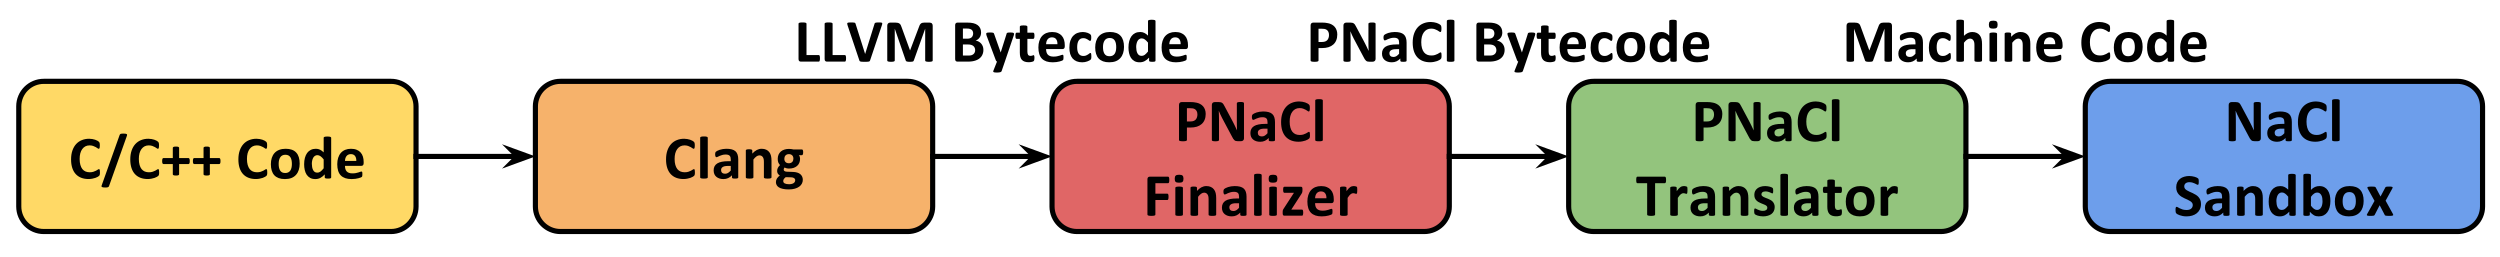 <?xml version="1.0" standalone="yes"?>

<svg version="1.1" viewBox="0.0 0.0 972.0 100.0" fill="none" stroke="none" stroke-linecap="square" stroke-miterlimit="10" xmlns="http://www.w3.org/2000/svg" xmlns:xlink="http://www.w3.org/1999/xlink"><clipPath id="p.0"><path d="m0 0l972.0 0l0 100.0l-972.0 0l0 -100.0z" clip-rule="nonzero"></path></clipPath><g clip-path="url(#p.0)"><path fill="#000000" fill-opacity="0.0" d="m0 0l972.898 0l0 100.0l-972.898 0z" fill-rule="nonzero"></path><path fill="#ffd966" d="m7.297 41.355l0 0c0 -5.375 4.357 -9.732 9.732 -9.732l134.992 0c2.581 0 5.057 1.025 6.882 2.851c1.825 1.825 2.851 4.301 2.851 6.882l0 38.929c0 5.375 -4.357 9.732 -9.732 9.732l-134.992 0l0 0c-5.375 0 -9.732 -4.357 -9.732 -9.732z" fill-rule="nonzero"></path><path stroke="#000000" stroke-width="2.0" stroke-linejoin="round" stroke-linecap="butt" d="m7.297 41.355l0 0c0 -5.375 4.357 -9.732 9.732 -9.732l134.992 0c2.581 0 5.057 1.025 6.882 2.851c1.825 1.825 2.851 4.301 2.851 6.882l0 38.929c0 5.375 -4.357 9.732 -9.732 9.732l-134.992 0l0 0c-5.375 0 -9.732 -4.357 -9.732 -9.732z" fill-rule="nonzero"></path><path fill="#000000" d="m38.857 67.062q0 0.297 -0.016 0.5q-0.016 0.203 -0.062 0.359q-0.031 0.141 -0.094 0.25q-0.047 0.094 -0.188 0.234q-0.125 0.125 -0.5 0.344q-0.359 0.203 -0.891 0.406q-0.531 0.188 -1.219 0.312q-0.688 0.141 -1.484 0.141q-1.562 0 -2.812 -0.484q-1.25 -0.484 -2.141 -1.438q-0.875 -0.953 -1.344 -2.375q-0.469 -1.438 -0.469 -3.344q0 -1.922 0.516 -3.422q0.516 -1.5 1.438 -2.516q0.938 -1.031 2.234 -1.547q1.297 -0.531 2.844 -0.531q0.641 0 1.219 0.109q0.594 0.094 1.094 0.266q0.5 0.172 0.891 0.391q0.406 0.219 0.562 0.391q0.156 0.156 0.203 0.266q0.062 0.094 0.094 0.266q0.047 0.156 0.062 0.391q0.016 0.219 0.016 0.547q0 0.344 -0.031 0.594q-0.016 0.25 -0.078 0.406q-0.047 0.141 -0.141 0.219q-0.078 0.062 -0.188 0.062q-0.172 0 -0.438 -0.203q-0.266 -0.203 -0.703 -0.453q-0.422 -0.25 -1.016 -0.453q-0.594 -0.219 -1.406 -0.219q-0.906 0 -1.625 0.375q-0.703 0.375 -1.203 1.062q-0.5 0.672 -0.766 1.656q-0.25 0.969 -0.25 2.188q0 1.328 0.281 2.312q0.281 0.984 0.781 1.625q0.516 0.625 1.234 0.938q0.719 0.297 1.625 0.297q0.812 0 1.406 -0.188q0.609 -0.188 1.031 -0.422q0.438 -0.234 0.703 -0.422q0.281 -0.188 0.438 -0.188q0.109 0 0.172 0.047q0.078 0.047 0.125 0.188q0.047 0.141 0.062 0.391q0.031 0.25 0.031 0.672zm3.516 5.328q-0.062 0.156 -0.156 0.25q-0.094 0.094 -0.266 0.156q-0.156 0.062 -0.422 0.078q-0.25 0.031 -0.625 0.031q-0.484 0 -0.797 -0.047q-0.297 -0.047 -0.453 -0.141q-0.156 -0.094 -0.188 -0.234q-0.016 -0.141 0.047 -0.344l7.016 -19.688q0.047 -0.141 0.141 -0.234q0.094 -0.109 0.25 -0.172q0.172 -0.062 0.422 -0.078q0.266 -0.031 0.641 -0.031q0.5 0 0.797 0.047q0.297 0.047 0.453 0.141q0.156 0.094 0.172 0.234q0.031 0.141 -0.031 0.344l-7.0 19.688zm19.5 -5.328q0 0.297 -0.016 0.5q-0.016 0.203 -0.062 0.359q-0.031 0.141 -0.094 0.25q-0.047 0.094 -0.188 0.234q-0.125 0.125 -0.5 0.344q-0.359 0.203 -0.891 0.406q-0.531 0.188 -1.219 0.312q-0.688 0.141 -1.484 0.141q-1.562 0 -2.812 -0.484q-1.25 -0.484 -2.141 -1.438q-0.875 -0.953 -1.344 -2.375q-0.469 -1.438 -0.469 -3.344q0 -1.922 0.516 -3.422q0.516 -1.5 1.438 -2.516q0.938 -1.031 2.234 -1.547q1.297 -0.531 2.844 -0.531q0.641 0 1.219 0.109q0.594 0.094 1.094 0.266q0.5 0.172 0.891 0.391q0.406 0.219 0.562 0.391q0.156 0.156 0.203 0.266q0.062 0.094 0.094 0.266q0.047 0.156 0.062 0.391q0.016 0.219 0.016 0.547q0 0.344 -0.031 0.594q-0.016 0.25 -0.078 0.406q-0.047 0.141 -0.141 0.219q-0.078 0.062 -0.188 0.062q-0.172 0 -0.438 -0.203q-0.266 -0.203 -0.703 -0.453q-0.422 -0.25 -1.016 -0.453q-0.594 -0.219 -1.406 -0.219q-0.906 0 -1.625 0.375q-0.703 0.375 -1.203 1.062q-0.5 0.672 -0.766 1.656q-0.25 0.969 -0.25 2.188q0 1.328 0.281 2.312q0.281 0.984 0.781 1.625q0.516 0.625 1.234 0.938q0.719 0.297 1.625 0.297q0.812 0 1.406 -0.188q0.609 -0.188 1.031 -0.422q0.438 -0.234 0.703 -0.422q0.281 -0.188 0.438 -0.188q0.109 0 0.172 0.047q0.078 0.047 0.125 0.188q0.047 0.141 0.062 0.391q0.031 0.25 0.031 0.672zm11.906 -4.438q0 0.328 -0.031 0.547q-0.031 0.219 -0.109 0.359q-0.062 0.125 -0.156 0.188q-0.094 0.062 -0.203 0.062l-3.641 0l0 3.969q0 0.125 -0.062 0.219q-0.062 0.078 -0.203 0.141q-0.141 0.062 -0.375 0.109q-0.234 0.031 -0.578 0.031q-0.359 0 -0.594 -0.031q-0.234 -0.047 -0.375 -0.109q-0.141 -0.062 -0.203 -0.141q-0.062 -0.094 -0.062 -0.219l0 -3.969l-3.641 0q-0.094 0 -0.188 -0.062q-0.094 -0.062 -0.172 -0.188q-0.062 -0.141 -0.109 -0.359q-0.031 -0.219 -0.031 -0.547q0 -0.328 0.031 -0.547q0.047 -0.234 0.109 -0.359q0.062 -0.141 0.141 -0.203q0.078 -0.062 0.188 -0.062l3.672 0l0 -3.953q0 -0.125 0.062 -0.219q0.062 -0.094 0.203 -0.156q0.141 -0.078 0.375 -0.109q0.234 -0.031 0.594 -0.031q0.344 0 0.578 0.031q0.234 0.031 0.375 0.109q0.141 0.062 0.203 0.156q0.062 0.094 0.062 0.219l0 3.953l3.672 0q0.094 0 0.172 0.062q0.094 0.062 0.156 0.203q0.078 0.125 0.109 0.359q0.031 0.219 0.031 0.547zm11.953 0q0 0.328 -0.031 0.547q-0.031 0.219 -0.109 0.359q-0.062 0.125 -0.156 0.188q-0.094 0.062 -0.203 0.062l-3.641 0l0 3.969q0 0.125 -0.062 0.219q-0.062 0.078 -0.203 0.141q-0.141 0.062 -0.375 0.109q-0.234 0.031 -0.578 0.031q-0.359 0 -0.594 -0.031q-0.234 -0.047 -0.375 -0.109q-0.141 -0.062 -0.203 -0.141q-0.062 -0.094 -0.062 -0.219l0 -3.969l-3.641 0q-0.094 0 -0.188 -0.062q-0.094 -0.062 -0.172 -0.188q-0.062 -0.141 -0.109 -0.359q-0.031 -0.219 -0.031 -0.547q0 -0.328 0.031 -0.547q0.047 -0.234 0.109 -0.359q0.062 -0.141 0.141 -0.203q0.078 -0.062 0.188 -0.062l3.672 0l0 -3.953q0 -0.125 0.062 -0.219q0.062 -0.094 0.203 -0.156q0.141 -0.078 0.375 -0.109q0.234 -0.031 0.594 -0.031q0.344 0 0.578 0.031q0.234 0.031 0.375 0.109q0.141 0.062 0.203 0.156q0.062 0.094 0.062 0.219l0 3.953l3.672 0q0.094 0 0.172 0.062q0.094 0.062 0.156 0.203q0.078 0.125 0.109 0.359q0.031 0.219 0.031 0.547zm18.176 4.438q0 0.297 -0.016 0.5q-0.016 0.203 -0.062 0.359q-0.031 0.141 -0.094 0.25q-0.047 0.094 -0.188 0.234q-0.125 0.125 -0.5 0.344q-0.359 0.203 -0.891 0.406q-0.531 0.188 -1.219 0.312q-0.688 0.141 -1.484 0.141q-1.562 0 -2.812 -0.484q-1.25 -0.484 -2.141 -1.438q-0.875 -0.953 -1.344 -2.375q-0.469 -1.438 -0.469 -3.344q0 -1.922 0.516 -3.422q0.516 -1.5 1.438 -2.516q0.938 -1.031 2.234 -1.547q1.297 -0.531 2.844 -0.531q0.641 0 1.219 0.109q0.594 0.094 1.094 0.266q0.5 0.172 0.891 0.391q0.406 0.219 0.562 0.391q0.156 0.156 0.203 0.266q0.062 0.094 0.094 0.266q0.047 0.156 0.062 0.391q0.016 0.219 0.016 0.547q0 0.344 -0.031 0.594q-0.016 0.25 -0.078 0.406q-0.047 0.141 -0.141 0.219q-0.078 0.062 -0.188 0.062q-0.172 0 -0.438 -0.203q-0.266 -0.203 -0.703 -0.453q-0.422 -0.25 -1.016 -0.453q-0.594 -0.219 -1.406 -0.219q-0.906 0 -1.625 0.375q-0.703 0.375 -1.203 1.062q-0.5 0.672 -0.766 1.656q-0.25 0.969 -0.25 2.188q0 1.328 0.281 2.312q0.281 0.984 0.781 1.625q0.516 0.625 1.234 0.938q0.719 0.297 1.625 0.297q0.812 0 1.406 -0.188q0.609 -0.188 1.031 -0.422q0.438 -0.234 0.703 -0.422q0.281 -0.188 0.438 -0.188q0.109 0 0.172 0.047q0.078 0.047 0.125 0.188q0.047 0.141 0.062 0.391q0.031 0.25 0.031 0.672zm12.609 -3.438q0 1.344 -0.359 2.453q-0.344 1.094 -1.062 1.891q-0.703 0.797 -1.781 1.234q-1.078 0.422 -2.531 0.422q-1.391 0 -2.422 -0.375q-1.031 -0.391 -1.719 -1.125q-0.672 -0.75 -1.0 -1.828q-0.328 -1.078 -0.328 -2.453q0 -1.344 0.359 -2.453q0.359 -1.109 1.062 -1.891q0.719 -0.797 1.797 -1.219q1.078 -0.438 2.516 -0.438q1.406 0 2.438 0.375q1.031 0.375 1.703 1.125q0.672 0.734 1.0 1.812q0.328 1.078 0.328 2.469zm-3.031 0.125q0 -0.781 -0.125 -1.422q-0.125 -0.656 -0.422 -1.141q-0.281 -0.484 -0.781 -0.75q-0.484 -0.266 -1.219 -0.266q-0.656 0 -1.156 0.25q-0.484 0.234 -0.797 0.703q-0.312 0.453 -0.484 1.109q-0.156 0.641 -0.156 1.469q0 0.781 0.125 1.438q0.141 0.641 0.422 1.125q0.297 0.484 0.781 0.75q0.5 0.25 1.219 0.25q0.672 0 1.156 -0.234q0.5 -0.234 0.812 -0.688q0.312 -0.469 0.469 -1.109q0.156 -0.656 0.156 -1.484zm15.277 5.203q0 0.141 -0.062 0.234q-0.047 0.078 -0.188 0.141q-0.141 0.062 -0.391 0.078q-0.234 0.031 -0.594 0.031q-0.375 0 -0.609 -0.031q-0.234 -0.016 -0.375 -0.078q-0.141 -0.062 -0.219 -0.141q-0.062 -0.094 -0.062 -0.234l0 -1.156q-0.797 0.875 -1.688 1.359q-0.891 0.469 -1.969 0.469q-1.188 0 -2.016 -0.453q-0.828 -0.469 -1.359 -1.25q-0.516 -0.797 -0.75 -1.844q-0.234 -1.047 -0.234 -2.203q0 -1.391 0.297 -2.5q0.312 -1.125 0.875 -1.906q0.578 -0.781 1.438 -1.203q0.859 -0.422 1.969 -0.422q0.875 0 1.594 0.359q0.719 0.344 1.422 1.047l0 -5.672q0 -0.109 0.062 -0.203q0.062 -0.094 0.234 -0.156q0.172 -0.062 0.453 -0.094q0.281 -0.047 0.703 -0.047q0.438 0 0.719 0.047q0.281 0.031 0.438 0.094q0.172 0.062 0.234 0.156q0.078 0.094 0.078 0.203l0 15.375zm-2.922 -6.984q-0.641 -0.797 -1.219 -1.219q-0.578 -0.422 -1.219 -0.422q-0.562 0 -0.984 0.297q-0.422 0.281 -0.672 0.766q-0.25 0.484 -0.375 1.078q-0.125 0.578 -0.125 1.203q0 0.656 0.109 1.281q0.109 0.625 0.344 1.109q0.25 0.484 0.641 0.781q0.406 0.281 1.016 0.281q0.297 0 0.578 -0.078q0.297 -0.094 0.594 -0.281q0.297 -0.203 0.609 -0.531q0.328 -0.328 0.703 -0.797l0 -3.469zm15.551 1.453q0 0.547 -0.25 0.812q-0.234 0.25 -0.656 0.25l-6.359 0q0 0.672 0.156 1.219q0.156 0.531 0.5 0.922q0.344 0.375 0.891 0.578q0.547 0.203 1.312 0.203q0.766 0 1.344 -0.109q0.594 -0.125 1.016 -0.25q0.438 -0.141 0.719 -0.25q0.281 -0.109 0.453 -0.109q0.109 0 0.172 0.047q0.078 0.031 0.125 0.141q0.047 0.109 0.062 0.297q0.016 0.188 0.016 0.484q0 0.266 -0.016 0.453q0 0.172 -0.031 0.297q-0.016 0.125 -0.062 0.219q-0.047 0.094 -0.125 0.172q-0.078 0.078 -0.422 0.219q-0.344 0.141 -0.875 0.281q-0.516 0.141 -1.203 0.234q-0.672 0.094 -1.453 0.094q-1.391 0 -2.438 -0.344q-1.047 -0.359 -1.75 -1.062q-0.703 -0.719 -1.047 -1.812q-0.344 -1.094 -0.344 -2.562q0 -1.391 0.359 -2.5q0.359 -1.125 1.047 -1.906q0.703 -0.781 1.688 -1.188q0.984 -0.406 2.234 -0.406q1.312 0 2.234 0.391q0.938 0.375 1.531 1.062q0.609 0.688 0.891 1.625q0.281 0.938 0.281 2.031l0 0.469zm-2.859 -0.844q0.031 -1.234 -0.5 -1.938q-0.531 -0.719 -1.656 -0.719q-0.562 0 -0.984 0.219q-0.406 0.203 -0.688 0.562q-0.266 0.359 -0.422 0.844q-0.141 0.484 -0.156 1.031l4.406 0z" fill-rule="nonzero"></path><path fill="#f6b26b" d="m208.163 41.355l0 0c0 -5.375 4.357 -9.732 9.732 -9.732l134.992 0c2.581 0 5.057 1.025 6.882 2.851c1.825 1.825 2.851 4.301 2.851 6.882l0 38.929c0 5.375 -4.357 9.732 -9.732 9.732l-134.992 0l0 0c-5.375 0 -9.732 -4.357 -9.732 -9.732z" fill-rule="nonzero"></path><path stroke="#000000" stroke-width="2.0" stroke-linejoin="round" stroke-linecap="butt" d="m208.163 41.355l0 0c0 -5.375 4.357 -9.732 9.732 -9.732l134.992 0c2.581 0 5.057 1.025 6.882 2.851c1.825 1.825 2.851 4.301 2.851 6.882l0 38.929c0 5.375 -4.357 9.732 -9.732 9.732l-134.992 0l0 0c-5.375 0 -9.732 -4.357 -9.732 -9.732z" fill-rule="nonzero"></path><path fill="#000000" d="m270.18 67.062q0 0.297 -0.016 0.5q-0.016 0.203 -0.062 0.359q-0.031 0.141 -0.094 0.25q-0.047 0.094 -0.188 0.234q-0.125 0.125 -0.5 0.344q-0.359 0.203 -0.891 0.406q-0.531 0.188 -1.219 0.312q-0.688 0.141 -1.484 0.141q-1.562 0 -2.812 -0.484q-1.25 -0.484 -2.141 -1.438q-0.875 -0.953 -1.344 -2.375q-0.469 -1.438 -0.469 -3.344q0 -1.922 0.516 -3.422q0.516 -1.5 1.438 -2.516q0.938 -1.031 2.234 -1.547q1.297 -0.531 2.844 -0.531q0.641 0 1.219 0.109q0.594 0.094 1.094 0.266q0.5 0.172 0.891 0.391q0.406 0.219 0.562 0.391q0.156 0.156 0.203 0.266q0.062 0.094 0.094 0.266q0.047 0.156 0.062 0.391q0.016 0.219 0.016 0.547q0 0.344 -0.031 0.594q-0.016 0.25 -0.078 0.406q-0.047 0.141 -0.141 0.219q-0.078 0.062 -0.188 0.062q-0.172 0 -0.438 -0.203q-0.266 -0.203 -0.703 -0.453q-0.422 -0.25 -1.016 -0.453q-0.594 -0.219 -1.406 -0.219q-0.906 0 -1.625 0.375q-0.703 0.375 -1.203 1.062q-0.5 0.672 -0.766 1.656q-0.25 0.969 -0.25 2.188q0 1.328 0.281 2.312q0.281 0.984 0.781 1.625q0.516 0.625 1.234 0.938q0.719 0.297 1.625 0.297q0.812 0 1.406 -0.188q0.609 -0.188 1.031 -0.422q0.438 -0.234 0.703 -0.422q0.281 -0.188 0.438 -0.188q0.109 0 0.172 0.047q0.078 0.047 0.125 0.188q0.047 0.141 0.062 0.391q0.031 0.25 0.031 0.672zm5.0 1.891q0 0.125 -0.078 0.219q-0.062 0.078 -0.234 0.141q-0.172 0.062 -0.453 0.094q-0.281 0.031 -0.719 0.031q-0.438 0 -0.719 -0.031q-0.281 -0.031 -0.453 -0.094q-0.156 -0.062 -0.234 -0.141q-0.062 -0.094 -0.062 -0.219l0 -15.406q0 -0.109 0.062 -0.203q0.078 -0.094 0.234 -0.156q0.172 -0.078 0.453 -0.109q0.281 -0.031 0.719 -0.031q0.438 0 0.719 0.031q0.281 0.031 0.453 0.109q0.172 0.062 0.234 0.156q0.078 0.094 0.078 0.203l0 15.406zm11.848 0.047q0 0.156 -0.125 0.25q-0.109 0.094 -0.375 0.141q-0.25 0.047 -0.734 0.047q-0.531 0 -0.781 -0.047q-0.234 -0.047 -0.328 -0.141q-0.094 -0.094 -0.094 -0.25l0 -0.844q-0.656 0.703 -1.484 1.094q-0.812 0.375 -1.828 0.375q-0.828 0 -1.531 -0.219q-0.688 -0.219 -1.203 -0.641q-0.516 -0.422 -0.797 -1.047q-0.281 -0.641 -0.281 -1.484q0 -0.922 0.359 -1.594q0.359 -0.672 1.062 -1.109q0.719 -0.438 1.766 -0.641q1.062 -0.219 2.453 -0.219l1.016 0l0 -0.641q0 -0.484 -0.094 -0.859q-0.094 -0.375 -0.328 -0.609q-0.234 -0.25 -0.609 -0.359q-0.375 -0.125 -0.938 -0.125q-0.75 0 -1.328 0.172q-0.578 0.156 -1.031 0.359q-0.438 0.188 -0.734 0.359q-0.297 0.156 -0.484 0.156q-0.125 0 -0.234 -0.078q-0.094 -0.078 -0.156 -0.234q-0.062 -0.156 -0.109 -0.375q-0.031 -0.219 -0.031 -0.484q0 -0.375 0.062 -0.578q0.062 -0.219 0.219 -0.375q0.172 -0.172 0.578 -0.375q0.406 -0.219 0.953 -0.391q0.562 -0.172 1.203 -0.281q0.656 -0.109 1.344 -0.109q1.234 0 2.109 0.234q0.875 0.234 1.438 0.734q0.562 0.5 0.812 1.297q0.266 0.781 0.266 1.859l0 7.031zm-2.906 -4.484l-1.125 0q-0.703 0 -1.219 0.109q-0.5 0.109 -0.812 0.328q-0.312 0.203 -0.469 0.5q-0.141 0.297 -0.141 0.688q0 0.656 0.406 1.031q0.422 0.375 1.156 0.375q0.625 0 1.141 -0.312q0.531 -0.328 1.062 -0.938l0 -1.781zm15.832 4.438q0 0.125 -0.078 0.219q-0.062 0.078 -0.234 0.141q-0.156 0.062 -0.453 0.094q-0.281 0.031 -0.703 0.031q-0.438 0 -0.734 -0.031q-0.281 -0.031 -0.453 -0.094q-0.156 -0.062 -0.234 -0.141q-0.062 -0.094 -0.062 -0.219l0 -5.953q0 -0.766 -0.109 -1.203q-0.109 -0.438 -0.328 -0.734q-0.203 -0.312 -0.547 -0.484q-0.328 -0.172 -0.766 -0.172q-0.562 0 -1.141 0.406q-0.578 0.406 -1.188 1.203l0 6.938q0 0.125 -0.078 0.219q-0.062 0.078 -0.234 0.141q-0.172 0.062 -0.453 0.094q-0.281 0.031 -0.719 0.031q-0.438 0 -0.719 -0.031q-0.281 -0.031 -0.453 -0.094q-0.156 -0.062 -0.234 -0.141q-0.062 -0.094 -0.062 -0.219l0 -10.453q0 -0.109 0.047 -0.188q0.062 -0.094 0.219 -0.156q0.156 -0.062 0.391 -0.094q0.234 -0.031 0.609 -0.031q0.375 0 0.609 0.031q0.25 0.031 0.375 0.094q0.141 0.062 0.203 0.156q0.062 0.078 0.062 0.188l0 1.219q0.859 -0.938 1.75 -1.406q0.906 -0.469 1.875 -0.469q1.078 0 1.797 0.359q0.734 0.344 1.188 0.953q0.453 0.594 0.656 1.406q0.203 0.797 0.203 1.938l0 6.453zm12.316 -9.719q0 0.562 -0.141 0.828q-0.125 0.266 -0.312 0.266l-1.234 0q0.266 0.281 0.375 0.641q0.109 0.359 0.109 0.75q0 0.906 -0.312 1.625q-0.297 0.703 -0.875 1.188q-0.562 0.484 -1.359 0.75q-0.797 0.25 -1.781 0.25q-0.516 0 -0.969 -0.125q-0.453 -0.125 -0.703 -0.297q-0.141 0.156 -0.25 0.375q-0.109 0.203 -0.109 0.469q0 0.328 0.297 0.547q0.297 0.219 0.844 0.25l2.531 0.094q0.891 0.031 1.594 0.25q0.703 0.219 1.172 0.609q0.469 0.391 0.719 0.938q0.266 0.547 0.266 1.266q0 0.766 -0.344 1.453q-0.344 0.688 -1.031 1.188q-0.672 0.5 -1.703 0.797q-1.016 0.297 -2.391 0.297q-1.328 0 -2.281 -0.219q-0.938 -0.203 -1.547 -0.578q-0.594 -0.375 -0.875 -0.906q-0.281 -0.516 -0.281 -1.141q0 -0.375 0.094 -0.734q0.109 -0.344 0.297 -0.672q0.203 -0.328 0.484 -0.609q0.281 -0.297 0.641 -0.578q-0.5 -0.266 -0.781 -0.719q-0.266 -0.469 -0.266 -1.016q0 -0.703 0.312 -1.266q0.312 -0.562 0.812 -1.031q-0.406 -0.406 -0.656 -0.969q-0.234 -0.578 -0.234 -1.438q0 -0.922 0.312 -1.641q0.328 -0.719 0.891 -1.219q0.578 -0.5 1.375 -0.75q0.797 -0.266 1.766 -0.266q0.484 0 0.938 0.062q0.453 0.047 0.844 0.156l3.312 0q0.203 0 0.328 0.266q0.125 0.25 0.125 0.859zm-3.797 2.469q0 -0.844 -0.469 -1.312q-0.469 -0.469 -1.312 -0.469q-0.438 0 -0.766 0.156q-0.328 0.141 -0.547 0.391q-0.219 0.25 -0.328 0.594q-0.094 0.328 -0.094 0.688q0 0.797 0.469 1.266q0.469 0.453 1.297 0.453q0.438 0 0.766 -0.141q0.328 -0.141 0.547 -0.375q0.219 -0.25 0.328 -0.562q0.109 -0.328 0.109 -0.688zm0.703 8.344q0 -0.516 -0.422 -0.797q-0.422 -0.297 -1.172 -0.312l-2.094 -0.062q-0.297 0.219 -0.484 0.438q-0.188 0.203 -0.297 0.391q-0.109 0.188 -0.141 0.359q-0.031 0.172 -0.031 0.359q0 0.594 0.578 0.891q0.594 0.312 1.672 0.312q0.672 0 1.125 -0.141q0.469 -0.125 0.75 -0.359q0.281 -0.219 0.391 -0.5q0.125 -0.266 0.125 -0.578z" fill-rule="nonzero"></path><path fill="#e06666" d="m409.029 41.355l0 0c0 -5.375 4.357 -9.732 9.732 -9.732l134.992 0c2.581 0 5.057 1.025 6.882 2.851c1.825 1.825 2.851 4.301 2.851 6.882l0 38.929c0 5.375 -4.357 9.732 -9.732 9.732l-134.992 0l0 0c-5.375 0 -9.732 -4.357 -9.732 -9.732z" fill-rule="nonzero"></path><path stroke="#000000" stroke-width="2.0" stroke-linejoin="round" stroke-linecap="butt" d="m409.029 41.355l0 0c0 -5.375 4.357 -9.732 9.732 -9.732l134.992 0c2.581 0 5.057 1.025 6.882 2.851c1.825 1.825 2.851 4.301 2.851 6.882l0 38.929c0 5.375 -4.357 9.732 -9.732 9.732l-134.992 0l0 0c-5.375 0 -9.732 -4.357 -9.732 -9.732z" fill-rule="nonzero"></path><path fill="#000000" d="m468.775 44.296q0 1.281 -0.406 2.266q-0.391 0.984 -1.156 1.656q-0.75 0.672 -1.859 1.031q-1.109 0.344 -2.609 0.344l-1.266 0l0 4.844q0 0.109 -0.078 0.203q-0.078 0.094 -0.25 0.156q-0.172 0.062 -0.469 0.094q-0.297 0.047 -0.75 0.047q-0.438 0 -0.75 -0.047q-0.297 -0.031 -0.469 -0.094q-0.172 -0.062 -0.25 -0.156q-0.062 -0.094 -0.062 -0.203l0 -13.641q0 -0.547 0.281 -0.828q0.297 -0.281 0.766 -0.281l3.562 0q0.547 0 1.031 0.047q0.484 0.047 1.156 0.188q0.688 0.125 1.375 0.484q0.703 0.359 1.188 0.922q0.5 0.562 0.75 1.312q0.266 0.734 0.266 1.656zm-3.219 0.219q0 -0.797 -0.281 -1.312q-0.281 -0.516 -0.688 -0.75q-0.406 -0.25 -0.859 -0.312q-0.453 -0.062 -0.938 -0.062l-1.312 0l0 5.141l1.391 0q0.734 0 1.234 -0.203q0.5 -0.203 0.812 -0.547q0.312 -0.359 0.469 -0.859q0.172 -0.5 0.172 -1.094zm18.117 9.266q0 0.266 -0.094 0.484q-0.094 0.203 -0.25 0.344q-0.156 0.141 -0.375 0.219q-0.219 0.062 -0.438 0.062l-1.312 0q-0.406 0 -0.719 -0.078q-0.297 -0.094 -0.547 -0.312q-0.25 -0.219 -0.484 -0.578q-0.234 -0.375 -0.531 -0.969l-3.766 -7.078q-0.328 -0.641 -0.672 -1.375q-0.344 -0.734 -0.609 -1.422l-0.016 0q0.047 0.844 0.062 1.688q0.031 0.828 0.031 1.719l0 7.938q0 0.125 -0.078 0.219q-0.062 0.094 -0.219 0.156q-0.156 0.062 -0.422 0.094q-0.266 0.047 -0.688 0.047q-0.422 0 -0.688 -0.047q-0.266 -0.031 -0.422 -0.094q-0.156 -0.062 -0.219 -0.156q-0.047 -0.094 -0.047 -0.219l0 -13.625q0 -0.547 0.312 -0.828q0.328 -0.281 0.797 -0.281l1.656 0q0.438 0 0.734 0.078q0.312 0.078 0.547 0.266q0.25 0.172 0.453 0.484q0.219 0.297 0.438 0.766l2.953 5.531q0.266 0.516 0.516 1.0q0.25 0.484 0.484 0.969q0.234 0.484 0.453 0.953q0.234 0.469 0.438 0.938l0.016 0q-0.031 -0.812 -0.062 -1.703q-0.016 -0.891 -0.016 -1.703l0 -7.109q0 -0.125 0.062 -0.219q0.078 -0.094 0.234 -0.156q0.172 -0.078 0.438 -0.109q0.281 -0.031 0.703 -0.031q0.391 0 0.656 0.031q0.281 0.031 0.422 0.109q0.156 0.062 0.203 0.156q0.062 0.094 0.062 0.219l0 13.625zm12.043 0.719q0 0.156 -0.125 0.25q-0.109 0.094 -0.375 0.141q-0.25 0.047 -0.734 0.047q-0.531 0 -0.781 -0.047q-0.234 -0.047 -0.328 -0.141q-0.094 -0.094 -0.094 -0.25l0 -0.844q-0.656 0.703 -1.484 1.094q-0.812 0.375 -1.828 0.375q-0.828 0 -1.531 -0.219q-0.688 -0.219 -1.203 -0.641q-0.516 -0.422 -0.797 -1.047q-0.281 -0.641 -0.281 -1.484q0 -0.922 0.359 -1.594q0.359 -0.672 1.062 -1.109q0.719 -0.438 1.766 -0.641q1.062 -0.219 2.453 -0.219l1.016 0l0 -0.641q0 -0.484 -0.094 -0.859q-0.094 -0.375 -0.328 -0.609q-0.234 -0.25 -0.609 -0.359q-0.375 -0.125 -0.938 -0.125q-0.75 0 -1.328 0.172q-0.578 0.156 -1.031 0.359q-0.438 0.188 -0.734 0.359q-0.297 0.156 -0.484 0.156q-0.125 0 -0.234 -0.078q-0.094 -0.078 -0.156 -0.234q-0.062 -0.156 -0.109 -0.375q-0.031 -0.219 -0.031 -0.484q0 -0.375 0.062 -0.578q0.062 -0.219 0.219 -0.375q0.172 -0.172 0.578 -0.375q0.406 -0.219 0.953 -0.391q0.562 -0.172 1.203 -0.281q0.656 -0.109 1.344 -0.109q1.234 0 2.109 0.234q0.875 0.234 1.438 0.734q0.562 0.5 0.812 1.297q0.266 0.781 0.266 1.859l0 7.031zm-2.906 -4.484l-1.125 0q-0.703 0 -1.219 0.109q-0.5 0.109 -0.812 0.328q-0.312 0.203 -0.469 0.5q-0.141 0.297 -0.141 0.688q0 0.656 0.406 1.031q0.422 0.375 1.156 0.375q0.625 0 1.141 -0.312q0.531 -0.328 1.062 -0.938l0 -1.781zm16.504 2.547q0 0.297 -0.016 0.5q-0.016 0.203 -0.062 0.359q-0.031 0.141 -0.094 0.25q-0.047 0.094 -0.188 0.234q-0.125 0.125 -0.5 0.344q-0.359 0.203 -0.891 0.406q-0.531 0.188 -1.219 0.312q-0.688 0.141 -1.484 0.141q-1.562 0 -2.812 -0.484q-1.25 -0.484 -2.141 -1.438q-0.875 -0.953 -1.344 -2.375q-0.469 -1.438 -0.469 -3.344q0 -1.922 0.516 -3.422q0.516 -1.5 1.438 -2.516q0.938 -1.031 2.234 -1.547q1.297 -0.531 2.844 -0.531q0.641 0 1.219 0.109q0.594 0.094 1.094 0.266q0.5 0.172 0.891 0.391q0.406 0.219 0.562 0.391q0.156 0.156 0.203 0.266q0.062 0.094 0.094 0.266q0.047 0.156 0.062 0.391q0.016 0.219 0.016 0.547q0 0.344 -0.031 0.594q-0.016 0.25 -0.078 0.406q-0.047 0.141 -0.141 0.219q-0.078 0.062 -0.188 0.062q-0.172 0 -0.438 -0.203q-0.266 -0.203 -0.703 -0.453q-0.422 -0.25 -1.016 -0.453q-0.594 -0.219 -1.406 -0.219q-0.906 0 -1.625 0.375q-0.703 0.375 -1.203 1.062q-0.5 0.672 -0.766 1.656q-0.25 0.969 -0.25 2.188q0 1.328 0.281 2.312q0.281 0.984 0.781 1.625q0.516 0.625 1.234 0.938q0.719 0.297 1.625 0.297q0.812 0 1.406 -0.188q0.609 -0.188 1.031 -0.422q0.438 -0.234 0.703 -0.422q0.281 -0.188 0.438 -0.188q0.109 0 0.172 0.047q0.078 0.047 0.125 0.188q0.047 0.141 0.062 0.391q0.031 0.25 0.031 0.672zm5.0 1.891q0 0.125 -0.078 0.219q-0.062 0.078 -0.234 0.141q-0.172 0.062 -0.453 0.094q-0.281 0.031 -0.719 0.031q-0.438 0 -0.719 -0.031q-0.281 -0.031 -0.453 -0.094q-0.156 -0.062 -0.234 -0.141q-0.062 -0.094 -0.062 -0.219l0 -15.406q0 -0.109 0.062 -0.203q0.078 -0.094 0.234 -0.156q0.172 -0.078 0.453 -0.109q0.281 -0.031 0.719 -0.031q0.438 0 0.719 0.031q0.281 0.031 0.453 0.109q0.172 0.062 0.234 0.156q0.078 0.094 0.078 0.203l0 15.406z" fill-rule="nonzero"></path><path fill="#000000" d="m454.624 69.953q0 0.359 -0.031 0.609q-0.016 0.234 -0.094 0.375q-0.062 0.141 -0.141 0.219q-0.078 0.062 -0.188 0.062l-4.953 0l0 4.078l4.656 0q0.094 0 0.172 0.062q0.094 0.047 0.156 0.188q0.062 0.141 0.094 0.375q0.031 0.234 0.031 0.594q0 0.344 -0.031 0.578q-0.031 0.234 -0.094 0.391q-0.062 0.156 -0.156 0.219q-0.078 0.062 -0.172 0.062l-4.656 0l0 5.641q0 0.141 -0.078 0.234q-0.062 0.094 -0.25 0.156q-0.172 0.062 -0.469 0.094q-0.297 0.047 -0.75 0.047q-0.453 0 -0.75 -0.047q-0.297 -0.031 -0.469 -0.094q-0.172 -0.062 -0.25 -0.156q-0.078 -0.094 -0.078 -0.234l0 -13.734q0 -0.516 0.266 -0.75q0.266 -0.234 0.641 -0.234l7.141 0q0.109 0 0.188 0.078q0.078 0.062 0.141 0.203q0.078 0.141 0.094 0.391q0.031 0.25 0.031 0.594zm5.297 13.5q0 0.125 -0.078 0.219q-0.062 0.078 -0.234 0.141q-0.172 0.062 -0.453 0.094q-0.281 0.031 -0.719 0.031q-0.438 0 -0.719 -0.031q-0.281 -0.031 -0.453 -0.094q-0.156 -0.062 -0.234 -0.141q-0.062 -0.094 -0.062 -0.219l0 -10.422q0 -0.125 0.062 -0.203q0.078 -0.094 0.234 -0.156q0.172 -0.062 0.453 -0.094q0.281 -0.047 0.719 -0.047q0.438 0 0.719 0.047q0.281 0.031 0.453 0.094q0.172 0.062 0.234 0.156q0.078 0.078 0.078 0.203l0 10.422zm0.219 -13.984q0 0.891 -0.375 1.234q-0.359 0.328 -1.344 0.328q-0.984 0 -1.344 -0.328q-0.344 -0.328 -0.344 -1.172q0 -0.891 0.359 -1.234q0.359 -0.359 1.359 -0.359q0.984 0 1.328 0.344q0.359 0.328 0.359 1.188zm12.707 13.984q0 0.125 -0.078 0.219q-0.062 0.078 -0.234 0.141q-0.156 0.062 -0.453 0.094q-0.281 0.031 -0.703 0.031q-0.438 0 -0.734 -0.031q-0.281 -0.031 -0.453 -0.094q-0.156 -0.062 -0.234 -0.141q-0.062 -0.094 -0.062 -0.219l0 -5.953q0 -0.766 -0.109 -1.203q-0.109 -0.438 -0.328 -0.734q-0.203 -0.312 -0.547 -0.484q-0.328 -0.172 -0.766 -0.172q-0.562 0 -1.141 0.406q-0.578 0.406 -1.188 1.203l0 6.938q0 0.125 -0.078 0.219q-0.062 0.078 -0.234 0.141q-0.172 0.062 -0.453 0.094q-0.281 0.031 -0.719 0.031q-0.438 0 -0.719 -0.031q-0.281 -0.031 -0.453 -0.094q-0.156 -0.062 -0.234 -0.141q-0.062 -0.094 -0.062 -0.219l0 -10.453q0 -0.109 0.047 -0.188q0.062 -0.094 0.219 -0.156q0.156 -0.062 0.391 -0.094q0.234 -0.031 0.609 -0.031q0.375 0 0.609 0.031q0.25 0.031 0.375 0.094q0.141 0.062 0.203 0.156q0.062 0.078 0.062 0.188l0 1.219q0.859 -0.938 1.75 -1.406q0.906 -0.469 1.875 -0.469q1.078 0 1.797 0.359q0.734 0.344 1.188 0.953q0.453 0.594 0.656 1.406q0.203 0.797 0.203 1.938l0 6.453zm11.801 0.047q0 0.156 -0.125 0.25q-0.109 0.094 -0.375 0.141q-0.25 0.047 -0.734 0.047q-0.531 0 -0.781 -0.047q-0.234 -0.047 -0.328 -0.141q-0.094 -0.094 -0.094 -0.25l0 -0.844q-0.656 0.703 -1.484 1.094q-0.812 0.375 -1.828 0.375q-0.828 0 -1.531 -0.219q-0.688 -0.219 -1.203 -0.641q-0.516 -0.422 -0.797 -1.047q-0.281 -0.641 -0.281 -1.484q0 -0.922 0.359 -1.594q0.359 -0.672 1.062 -1.109q0.719 -0.438 1.766 -0.641q1.062 -0.219 2.453 -0.219l1.016 0l0 -0.641q0 -0.484 -0.094 -0.859q-0.094 -0.375 -0.328 -0.609q-0.234 -0.25 -0.609 -0.359q-0.375 -0.125 -0.938 -0.125q-0.75 0 -1.328 0.172q-0.578 0.156 -1.031 0.359q-0.438 0.188 -0.734 0.359q-0.297 0.156 -0.484 0.156q-0.125 0 -0.234 -0.078q-0.094 -0.078 -0.156 -0.234q-0.062 -0.156 -0.109 -0.375q-0.031 -0.219 -0.031 -0.484q0 -0.375 0.062 -0.578q0.062 -0.219 0.219 -0.375q0.172 -0.172 0.578 -0.375q0.406 -0.219 0.953 -0.391q0.562 -0.172 1.203 -0.281q0.656 -0.109 1.344 -0.109q1.234 0 2.109 0.234q0.875 0.234 1.438 0.734q0.562 0.5 0.812 1.297q0.266 0.781 0.266 1.859l0 7.031zm-2.906 -4.484l-1.125 0q-0.703 0 -1.219 0.109q-0.5 0.109 -0.812 0.328q-0.312 0.203 -0.469 0.5q-0.141 0.297 -0.141 0.688q0 0.656 0.406 1.031q0.422 0.375 1.156 0.375q0.625 0 1.141 -0.312q0.531 -0.328 1.062 -0.938l0 -1.781zm8.801 4.438q0 0.125 -0.078 0.219q-0.062 0.078 -0.234 0.141q-0.172 0.062 -0.453 0.094q-0.281 0.031 -0.719 0.031q-0.438 0 -0.719 -0.031q-0.281 -0.031 -0.453 -0.094q-0.156 -0.062 -0.234 -0.141q-0.062 -0.094 -0.062 -0.219l0 -15.406q0 -0.109 0.062 -0.203q0.078 -0.094 0.234 -0.156q0.172 -0.078 0.453 -0.109q0.281 -0.031 0.719 -0.031q0.438 0 0.719 0.031q0.281 0.031 0.453 0.109q0.172 0.062 0.234 0.156q0.078 0.094 0.078 0.203l0 15.406zm5.895 0q0 0.125 -0.078 0.219q-0.062 0.078 -0.234 0.141q-0.172 0.062 -0.453 0.094q-0.281 0.031 -0.719 0.031q-0.438 0 -0.719 -0.031q-0.281 -0.031 -0.453 -0.094q-0.156 -0.062 -0.234 -0.141q-0.062 -0.094 -0.062 -0.219l0 -10.422q0 -0.125 0.062 -0.203q0.078 -0.094 0.234 -0.156q0.172 -0.062 0.453 -0.094q0.281 -0.047 0.719 -0.047q0.438 0 0.719 0.047q0.281 0.031 0.453 0.094q0.172 0.062 0.234 0.156q0.078 0.078 0.078 0.203l0 10.422zm0.219 -13.984q0 0.891 -0.375 1.234q-0.359 0.328 -1.344 0.328q-0.984 0 -1.344 -0.328q-0.344 -0.328 -0.344 -1.172q0 -0.891 0.359 -1.234q0.359 -0.359 1.359 -0.359q0.984 0 1.328 0.344q0.359 0.328 0.359 1.188zm10.035 13.188q0 0.328 -0.047 0.578q-0.031 0.234 -0.094 0.375q-0.047 0.141 -0.141 0.203q-0.094 0.047 -0.219 0.047l-6.828 0q-0.312 0 -0.484 -0.203q-0.172 -0.219 -0.172 -0.703l0 -0.531q0 -0.219 0.016 -0.391q0.016 -0.172 0.062 -0.328q0.062 -0.156 0.141 -0.312q0.094 -0.172 0.234 -0.375l3.922 -6.047l-3.703 0q-0.234 0 -0.375 -0.281q-0.125 -0.281 -0.125 -0.891q0 -0.344 0.031 -0.562q0.031 -0.234 0.078 -0.375q0.062 -0.141 0.156 -0.188q0.094 -0.062 0.234 -0.062l6.375 0q0.172 0 0.281 0.031q0.125 0.031 0.203 0.125q0.078 0.094 0.109 0.266q0.047 0.156 0.047 0.406l0 0.578q0 0.234 -0.031 0.422q-0.016 0.172 -0.062 0.344q-0.047 0.156 -0.141 0.328q-0.078 0.156 -0.203 0.344l-3.891 6.031l4.125 0q0.109 0 0.203 0.047q0.094 0.047 0.156 0.188q0.062 0.125 0.094 0.359q0.047 0.219 0.047 0.578zm11.883 -4.734q0 0.547 -0.25 0.812q-0.234 0.25 -0.656 0.25l-6.359 0q0 0.672 0.156 1.219q0.156 0.531 0.5 0.922q0.344 0.375 0.891 0.578q0.547 0.203 1.312 0.203q0.766 0 1.344 -0.109q0.594 -0.125 1.016 -0.25q0.438 -0.141 0.719 -0.25q0.281 -0.109 0.453 -0.109q0.109 0 0.172 0.047q0.078 0.031 0.125 0.141q0.047 0.109 0.062 0.297q0.016 0.188 0.016 0.484q0 0.266 -0.016 0.453q0 0.172 -0.031 0.297q-0.016 0.125 -0.062 0.219q-0.047 0.094 -0.125 0.172q-0.078 0.078 -0.422 0.219q-0.344 0.141 -0.875 0.281q-0.516 0.141 -1.203 0.234q-0.672 0.094 -1.453 0.094q-1.391 0 -2.438 -0.344q-1.047 -0.359 -1.75 -1.062q-0.703 -0.719 -1.047 -1.812q-0.344 -1.094 -0.344 -2.562q0 -1.391 0.359 -2.5q0.359 -1.125 1.047 -1.906q0.703 -0.781 1.688 -1.188q0.984 -0.406 2.234 -0.406q1.312 0 2.234 0.391q0.938 0.375 1.531 1.062q0.609 0.688 0.891 1.625q0.281 0.938 0.281 2.031l0 0.469zm-2.859 -0.844q0.031 -1.234 -0.5 -1.938q-0.531 -0.719 -1.656 -0.719q-0.562 0 -0.984 0.219q-0.406 0.203 -0.688 0.562q-0.266 0.359 -0.422 0.844q-0.141 0.484 -0.156 1.031l4.406 0zm11.988 -3.094q0 0.422 -0.031 0.688q-0.016 0.266 -0.062 0.422q-0.047 0.156 -0.125 0.219q-0.062 0.047 -0.188 0.047q-0.094 0 -0.219 -0.031q-0.109 -0.047 -0.266 -0.094q-0.141 -0.047 -0.312 -0.078q-0.172 -0.047 -0.391 -0.047q-0.234 0 -0.484 0.094q-0.25 0.094 -0.516 0.312q-0.266 0.203 -0.547 0.562q-0.281 0.344 -0.609 0.859l0 6.516q0 0.125 -0.078 0.219q-0.062 0.078 -0.234 0.141q-0.172 0.062 -0.453 0.094q-0.281 0.031 -0.719 0.031q-0.438 0 -0.719 -0.031q-0.281 -0.031 -0.453 -0.094q-0.156 -0.062 -0.234 -0.141q-0.062 -0.094 -0.062 -0.219l0 -10.453q0 -0.109 0.047 -0.188q0.062 -0.094 0.219 -0.156q0.156 -0.062 0.391 -0.094q0.234 -0.031 0.609 -0.031q0.375 0 0.609 0.031q0.25 0.031 0.375 0.094q0.141 0.062 0.203 0.156q0.062 0.078 0.062 0.188l0 1.312q0.406 -0.594 0.766 -0.969q0.375 -0.391 0.703 -0.609q0.328 -0.219 0.656 -0.297q0.328 -0.094 0.656 -0.094q0.141 0 0.312 0.016q0.188 0.016 0.375 0.062q0.188 0.031 0.328 0.094q0.141 0.047 0.203 0.109q0.062 0.047 0.094 0.125q0.031 0.062 0.047 0.188q0.031 0.125 0.031 0.375q0.016 0.25 0.016 0.672z" fill-rule="nonzero"></path><path fill="#93c47d" d="m609.895 41.355l0 0c0 -5.375 4.357 -9.732 9.732 -9.732l134.992 0c2.581 0 5.057 1.025 6.882 2.851c1.825 1.825 2.851 4.301 2.851 6.882l0 38.929c0 5.375 -4.357 9.732 -9.732 9.732l-134.992 0l0 0c-5.375 0 -9.732 -4.357 -9.732 -9.732z" fill-rule="nonzero"></path><path stroke="#000000" stroke-width="2.0" stroke-linejoin="round" stroke-linecap="butt" d="m609.895 41.355l0 0c0 -5.375 4.357 -9.732 9.732 -9.732l134.992 0c2.581 0 5.057 1.025 6.882 2.851c1.825 1.825 2.851 4.301 2.851 6.882l0 38.929c0 5.375 -4.357 9.732 -9.732 9.732l-134.992 0l0 0c-5.375 0 -9.732 -4.357 -9.732 -9.732z" fill-rule="nonzero"></path><path fill="#000000" d="m669.641 44.296q0 1.281 -0.406 2.266q-0.391 0.984 -1.156 1.656q-0.75 0.672 -1.859 1.031q-1.109 0.344 -2.609 0.344l-1.266 0l0 4.844q0 0.109 -0.078 0.203q-0.078 0.094 -0.25 0.156q-0.172 0.062 -0.469 0.094q-0.297 0.047 -0.75 0.047q-0.438 0 -0.75 -0.047q-0.297 -0.031 -0.469 -0.094q-0.172 -0.062 -0.25 -0.156q-0.062 -0.094 -0.062 -0.203l0 -13.641q0 -0.547 0.281 -0.828q0.297 -0.281 0.766 -0.281l3.562 0q0.547 0 1.031 0.047q0.484 0.047 1.156 0.188q0.688 0.125 1.375 0.484q0.703 0.359 1.188 0.922q0.5 0.562 0.75 1.312q0.266 0.734 0.266 1.656zm-3.219 0.219q0 -0.797 -0.281 -1.312q-0.281 -0.516 -0.688 -0.75q-0.406 -0.25 -0.859 -0.312q-0.453 -0.062 -0.938 -0.062l-1.312 0l0 5.141l1.391 0q0.734 0 1.234 -0.203q0.5 -0.203 0.812 -0.547q0.312 -0.359 0.469 -0.859q0.172 -0.5 0.172 -1.094zm18.117 9.266q0 0.266 -0.094 0.484q-0.094 0.203 -0.25 0.344q-0.156 0.141 -0.375 0.219q-0.219 0.062 -0.438 0.062l-1.312 0q-0.406 0 -0.719 -0.078q-0.297 -0.094 -0.547 -0.312q-0.25 -0.219 -0.484 -0.578q-0.234 -0.375 -0.531 -0.969l-3.766 -7.078q-0.328 -0.641 -0.672 -1.375q-0.344 -0.734 -0.609 -1.422l-0.016 0q0.047 0.844 0.062 1.688q0.031 0.828 0.031 1.719l0 7.938q0 0.125 -0.078 0.219q-0.062 0.094 -0.219 0.156q-0.156 0.062 -0.422 0.094q-0.266 0.047 -0.688 0.047q-0.422 0 -0.688 -0.047q-0.266 -0.031 -0.422 -0.094q-0.156 -0.062 -0.219 -0.156q-0.047 -0.094 -0.047 -0.219l0 -13.625q0 -0.547 0.312 -0.828q0.328 -0.281 0.797 -0.281l1.656 0q0.438 0 0.734 0.078q0.312 0.078 0.547 0.266q0.25 0.172 0.453 0.484q0.219 0.297 0.438 0.766l2.953 5.531q0.266 0.516 0.516 1.0q0.25 0.484 0.484 0.969q0.234 0.484 0.453 0.953q0.234 0.469 0.438 0.938l0.016 0q-0.031 -0.812 -0.062 -1.703q-0.016 -0.891 -0.016 -1.703l0 -7.109q0 -0.125 0.062 -0.219q0.078 -0.094 0.234 -0.156q0.172 -0.078 0.438 -0.109q0.281 -0.031 0.703 -0.031q0.391 0 0.656 0.031q0.281 0.031 0.422 0.109q0.156 0.062 0.203 0.156q0.062 0.094 0.062 0.219l0 13.625zm12.043 0.719q0 0.156 -0.125 0.25q-0.109 0.094 -0.375 0.141q-0.25 0.047 -0.734 0.047q-0.531 0 -0.781 -0.047q-0.234 -0.047 -0.328 -0.141q-0.094 -0.094 -0.094 -0.25l0 -0.844q-0.656 0.703 -1.484 1.094q-0.812 0.375 -1.828 0.375q-0.828 0 -1.531 -0.219q-0.688 -0.219 -1.203 -0.641q-0.516 -0.422 -0.797 -1.047q-0.281 -0.641 -0.281 -1.484q0 -0.922 0.359 -1.594q0.359 -0.672 1.062 -1.109q0.719 -0.438 1.766 -0.641q1.062 -0.219 2.453 -0.219l1.016 0l0 -0.641q0 -0.484 -0.094 -0.859q-0.094 -0.375 -0.328 -0.609q-0.234 -0.25 -0.609 -0.359q-0.375 -0.125 -0.938 -0.125q-0.75 0 -1.328 0.172q-0.578 0.156 -1.031 0.359q-0.438 0.188 -0.734 0.359q-0.297 0.156 -0.484 0.156q-0.125 0 -0.234 -0.078q-0.094 -0.078 -0.156 -0.234q-0.062 -0.156 -0.109 -0.375q-0.031 -0.219 -0.031 -0.484q0 -0.375 0.062 -0.578q0.062 -0.219 0.219 -0.375q0.172 -0.172 0.578 -0.375q0.406 -0.219 0.953 -0.391q0.562 -0.172 1.203 -0.281q0.656 -0.109 1.344 -0.109q1.234 0 2.109 0.234q0.875 0.234 1.438 0.734q0.562 0.5 0.812 1.297q0.266 0.781 0.266 1.859l0 7.031zm-2.906 -4.484l-1.125 0q-0.703 0 -1.219 0.109q-0.5 0.109 -0.812 0.328q-0.312 0.203 -0.469 0.5q-0.141 0.297 -0.141 0.688q0 0.656 0.406 1.031q0.422 0.375 1.156 0.375q0.625 0 1.141 -0.312q0.531 -0.328 1.062 -0.938l0 -1.781zm16.504 2.547q0 0.297 -0.016 0.5q-0.016 0.203 -0.062 0.359q-0.031 0.141 -0.094 0.25q-0.047 0.094 -0.188 0.234q-0.125 0.125 -0.5 0.344q-0.359 0.203 -0.891 0.406q-0.531 0.188 -1.219 0.312q-0.688 0.141 -1.484 0.141q-1.562 0 -2.812 -0.484q-1.25 -0.484 -2.141 -1.438q-0.875 -0.953 -1.344 -2.375q-0.469 -1.438 -0.469 -3.344q0 -1.922 0.516 -3.422q0.516 -1.5 1.438 -2.516q0.938 -1.031 2.234 -1.547q1.297 -0.531 2.844 -0.531q0.641 0 1.219 0.109q0.594 0.094 1.094 0.266q0.5 0.172 0.891 0.391q0.406 0.219 0.562 0.391q0.156 0.156 0.203 0.266q0.062 0.094 0.094 0.266q0.047 0.156 0.062 0.391q0.016 0.219 0.016 0.547q0 0.344 -0.031 0.594q-0.016 0.25 -0.078 0.406q-0.047 0.141 -0.141 0.219q-0.078 0.062 -0.188 0.062q-0.172 0 -0.438 -0.203q-0.266 -0.203 -0.703 -0.453q-0.422 -0.25 -1.016 -0.453q-0.594 -0.219 -1.406 -0.219q-0.906 0 -1.625 0.375q-0.703 0.375 -1.203 1.062q-0.5 0.672 -0.766 1.656q-0.25 0.969 -0.25 2.188q0 1.328 0.281 2.312q0.281 0.984 0.781 1.625q0.516 0.625 1.234 0.938q0.719 0.297 1.625 0.297q0.812 0 1.406 -0.188q0.609 -0.188 1.031 -0.422q0.438 -0.234 0.703 -0.422q0.281 -0.188 0.438 -0.188q0.109 0 0.172 0.047q0.078 0.047 0.125 0.188q0.047 0.141 0.062 0.391q0.031 0.25 0.031 0.672zm5.0 1.891q0 0.125 -0.078 0.219q-0.062 0.078 -0.234 0.141q-0.172 0.062 -0.453 0.094q-0.281 0.031 -0.719 0.031q-0.438 0 -0.719 -0.031q-0.281 -0.031 -0.453 -0.094q-0.156 -0.062 -0.234 -0.141q-0.062 -0.094 -0.062 -0.219l0 -15.406q0 -0.109 0.062 -0.203q0.078 -0.094 0.234 -0.156q0.172 -0.078 0.453 -0.109q0.281 -0.031 0.719 -0.031q0.438 0 0.719 0.031q0.281 0.031 0.453 0.109q0.172 0.062 0.234 0.156q0.078 0.094 0.078 0.203l0 15.406z" fill-rule="nonzero"></path><path fill="#000000" d="m647.768 69.953q0 0.344 -0.031 0.594q-0.031 0.234 -0.094 0.391q-0.062 0.141 -0.156 0.219q-0.078 0.062 -0.188 0.062l-3.797 0l0 12.219q0 0.109 -0.078 0.203q-0.062 0.094 -0.25 0.156q-0.172 0.062 -0.469 0.094q-0.297 0.047 -0.75 0.047q-0.438 0 -0.734 -0.047q-0.297 -0.031 -0.484 -0.094q-0.172 -0.062 -0.25 -0.156q-0.078 -0.094 -0.078 -0.203l0 -12.219l-3.797 0q-0.109 0 -0.203 -0.062q-0.078 -0.078 -0.141 -0.219q-0.047 -0.156 -0.078 -0.391q-0.031 -0.25 -0.031 -0.594q0 -0.344 0.031 -0.594q0.031 -0.25 0.078 -0.391q0.062 -0.141 0.141 -0.203q0.094 -0.078 0.203 -0.078l10.688 0q0.109 0 0.188 0.078q0.094 0.062 0.156 0.203q0.062 0.141 0.094 0.391q0.031 0.25 0.031 0.594zm8.32 4.031q0 0.422 -0.031 0.688q-0.016 0.266 -0.062 0.422q-0.047 0.156 -0.125 0.219q-0.062 0.047 -0.188 0.047q-0.094 0 -0.219 -0.031q-0.109 -0.047 -0.266 -0.094q-0.141 -0.047 -0.312 -0.078q-0.172 -0.047 -0.391 -0.047q-0.234 0 -0.484 0.094q-0.25 0.094 -0.516 0.312q-0.266 0.203 -0.547 0.562q-0.281 0.344 -0.609 0.859l0 6.516q0 0.125 -0.078 0.219q-0.062 0.078 -0.234 0.141q-0.172 0.062 -0.453 0.094q-0.281 0.031 -0.719 0.031q-0.438 0 -0.719 -0.031q-0.281 -0.031 -0.453 -0.094q-0.156 -0.062 -0.234 -0.141q-0.062 -0.094 -0.062 -0.219l0 -10.453q0 -0.109 0.047 -0.188q0.062 -0.094 0.219 -0.156q0.156 -0.062 0.391 -0.094q0.234 -0.031 0.609 -0.031q0.375 0 0.609 0.031q0.25 0.031 0.375 0.094q0.141 0.062 0.203 0.156q0.062 0.078 0.062 0.188l0 1.312q0.406 -0.594 0.766 -0.969q0.375 -0.391 0.703 -0.609q0.328 -0.219 0.656 -0.297q0.328 -0.094 0.656 -0.094q0.141 0 0.312 0.016q0.188 0.016 0.375 0.062q0.188 0.031 0.328 0.094q0.141 0.047 0.203 0.109q0.062 0.047 0.094 0.125q0.031 0.062 0.047 0.188q0.031 0.125 0.031 0.375q0.016 0.25 0.016 0.672zm10.734 9.516q0 0.156 -0.125 0.25q-0.109 0.094 -0.375 0.141q-0.25 0.047 -0.734 0.047q-0.531 0 -0.781 -0.047q-0.234 -0.047 -0.328 -0.141q-0.094 -0.094 -0.094 -0.25l0 -0.844q-0.656 0.703 -1.484 1.094q-0.812 0.375 -1.828 0.375q-0.828 0 -1.531 -0.219q-0.688 -0.219 -1.203 -0.641q-0.516 -0.422 -0.797 -1.047q-0.281 -0.641 -0.281 -1.484q0 -0.922 0.359 -1.594q0.359 -0.672 1.062 -1.109q0.719 -0.438 1.766 -0.641q1.062 -0.219 2.453 -0.219l1.016 0l0 -0.641q0 -0.484 -0.094 -0.859q-0.094 -0.375 -0.328 -0.609q-0.234 -0.25 -0.609 -0.359q-0.375 -0.125 -0.938 -0.125q-0.75 0 -1.328 0.172q-0.578 0.156 -1.031 0.359q-0.438 0.188 -0.734 0.359q-0.297 0.156 -0.484 0.156q-0.125 0 -0.234 -0.078q-0.094 -0.078 -0.156 -0.234q-0.062 -0.156 -0.109 -0.375q-0.031 -0.219 -0.031 -0.484q0 -0.375 0.062 -0.578q0.062 -0.219 0.219 -0.375q0.172 -0.172 0.578 -0.375q0.406 -0.219 0.953 -0.391q0.562 -0.172 1.203 -0.281q0.656 -0.109 1.344 -0.109q1.234 0 2.109 0.234q0.875 0.234 1.438 0.734q0.562 0.5 0.812 1.297q0.266 0.781 0.266 1.859l0 7.031zm-2.906 -4.484l-1.125 0q-0.703 0 -1.219 0.109q-0.5 0.109 -0.812 0.328q-0.312 0.203 -0.469 0.5q-0.141 0.297 -0.141 0.688q0 0.656 0.406 1.031q0.422 0.375 1.156 0.375q0.625 0 1.141 -0.312q0.531 -0.328 1.062 -0.938l0 -1.781zm15.832 4.438q0 0.125 -0.078 0.219q-0.062 0.078 -0.234 0.141q-0.156 0.062 -0.453 0.094q-0.281 0.031 -0.703 0.031q-0.438 0 -0.734 -0.031q-0.281 -0.031 -0.453 -0.094q-0.156 -0.062 -0.234 -0.141q-0.062 -0.094 -0.062 -0.219l0 -5.953q0 -0.766 -0.109 -1.203q-0.109 -0.438 -0.328 -0.734q-0.203 -0.312 -0.547 -0.484q-0.328 -0.172 -0.766 -0.172q-0.562 0 -1.141 0.406q-0.578 0.406 -1.188 1.203l0 6.938q0 0.125 -0.078 0.219q-0.062 0.078 -0.234 0.141q-0.172 0.062 -0.453 0.094q-0.281 0.031 -0.719 0.031q-0.438 0 -0.719 -0.031q-0.281 -0.031 -0.453 -0.094q-0.156 -0.062 -0.234 -0.141q-0.062 -0.094 -0.062 -0.219l0 -10.453q0 -0.109 0.047 -0.188q0.062 -0.094 0.219 -0.156q0.156 -0.062 0.391 -0.094q0.234 -0.031 0.609 -0.031q0.375 0 0.609 0.031q0.25 0.031 0.375 0.094q0.141 0.062 0.203 0.156q0.062 0.078 0.062 0.188l0 1.219q0.859 -0.938 1.75 -1.406q0.906 -0.469 1.875 -0.469q1.078 0 1.797 0.359q0.734 0.344 1.188 0.953q0.453 0.594 0.656 1.406q0.203 0.797 0.203 1.938l0 6.453zm10.254 -2.953q0 0.891 -0.344 1.578q-0.328 0.672 -0.938 1.141q-0.609 0.453 -1.453 0.672q-0.828 0.234 -1.797 0.234q-0.578 0 -1.125 -0.094q-0.531 -0.078 -0.953 -0.203q-0.422 -0.141 -0.703 -0.281q-0.281 -0.141 -0.406 -0.266q-0.125 -0.125 -0.203 -0.391q-0.062 -0.266 -0.062 -0.781q0 -0.344 0.016 -0.547q0.031 -0.203 0.078 -0.328q0.047 -0.125 0.109 -0.156q0.078 -0.047 0.188 -0.047q0.125 0 0.375 0.156q0.25 0.141 0.625 0.312q0.375 0.172 0.875 0.328q0.5 0.156 1.125 0.156q0.406 0 0.719 -0.078q0.312 -0.094 0.531 -0.234q0.234 -0.156 0.344 -0.391q0.125 -0.234 0.125 -0.547q0 -0.344 -0.219 -0.594q-0.219 -0.25 -0.578 -0.438q-0.359 -0.188 -0.812 -0.344q-0.438 -0.172 -0.922 -0.375q-0.469 -0.203 -0.922 -0.453q-0.453 -0.266 -0.812 -0.641q-0.359 -0.375 -0.578 -0.891q-0.203 -0.531 -0.203 -1.281q0 -0.75 0.281 -1.375q0.297 -0.625 0.844 -1.062q0.562 -0.453 1.344 -0.688q0.797 -0.25 1.781 -0.25q0.484 0 0.953 0.078q0.469 0.062 0.844 0.172q0.375 0.094 0.625 0.219q0.266 0.125 0.375 0.219q0.109 0.078 0.156 0.172q0.047 0.078 0.062 0.203q0.031 0.125 0.047 0.312q0.016 0.172 0.016 0.453q0 0.312 -0.016 0.516q-0.016 0.188 -0.062 0.312q-0.031 0.109 -0.109 0.156q-0.062 0.047 -0.156 0.047q-0.109 0 -0.344 -0.125q-0.219 -0.125 -0.547 -0.266q-0.328 -0.141 -0.781 -0.266q-0.438 -0.125 -1.0 -0.125q-0.391 0 -0.688 0.094q-0.297 0.078 -0.484 0.234q-0.188 0.141 -0.281 0.344q-0.094 0.203 -0.094 0.438q0 0.375 0.219 0.625q0.234 0.234 0.594 0.422q0.359 0.188 0.828 0.359q0.469 0.156 0.938 0.359q0.469 0.188 0.938 0.453q0.469 0.25 0.828 0.625q0.359 0.375 0.578 0.906q0.234 0.516 0.234 1.219zm5.168 2.953q0 0.125 -0.078 0.219q-0.062 0.078 -0.234 0.141q-0.172 0.062 -0.453 0.094q-0.281 0.031 -0.719 0.031q-0.438 0 -0.719 -0.031q-0.281 -0.031 -0.453 -0.094q-0.156 -0.062 -0.234 -0.141q-0.062 -0.094 -0.062 -0.219l0 -15.406q0 -0.109 0.062 -0.203q0.078 -0.094 0.234 -0.156q0.172 -0.078 0.453 -0.109q0.281 -0.031 0.719 -0.031q0.438 0 0.719 0.031q0.281 0.031 0.453 0.109q0.172 0.062 0.234 0.156q0.078 0.094 0.078 0.203l0 15.406zm11.848 0.047q0 0.156 -0.125 0.25q-0.109 0.094 -0.375 0.141q-0.25 0.047 -0.734 0.047q-0.531 0 -0.781 -0.047q-0.234 -0.047 -0.328 -0.141q-0.094 -0.094 -0.094 -0.25l0 -0.844q-0.656 0.703 -1.484 1.094q-0.812 0.375 -1.828 0.375q-0.828 0 -1.531 -0.219q-0.688 -0.219 -1.203 -0.641q-0.516 -0.422 -0.797 -1.047q-0.281 -0.641 -0.281 -1.484q0 -0.922 0.359 -1.594q0.359 -0.672 1.062 -1.109q0.719 -0.438 1.766 -0.641q1.062 -0.219 2.453 -0.219l1.016 0l0 -0.641q0 -0.484 -0.094 -0.859q-0.094 -0.375 -0.328 -0.609q-0.234 -0.25 -0.609 -0.359q-0.375 -0.125 -0.938 -0.125q-0.75 0 -1.328 0.172q-0.578 0.156 -1.031 0.359q-0.438 0.188 -0.734 0.359q-0.297 0.156 -0.484 0.156q-0.125 0 -0.234 -0.078q-0.094 -0.078 -0.156 -0.234q-0.062 -0.156 -0.109 -0.375q-0.031 -0.219 -0.031 -0.484q0 -0.375 0.062 -0.578q0.062 -0.219 0.219 -0.375q0.172 -0.172 0.578 -0.375q0.406 -0.219 0.953 -0.391q0.562 -0.172 1.203 -0.281q0.656 -0.109 1.344 -0.109q1.234 0 2.109 0.234q0.875 0.234 1.438 0.734q0.562 0.5 0.812 1.297q0.266 0.781 0.266 1.859l0 7.031zm-2.906 -4.484l-1.125 0q-0.703 0 -1.219 0.109q-0.5 0.109 -0.812 0.328q-0.312 0.203 -0.469 0.5q-0.141 0.297 -0.141 0.688q0 0.656 0.406 1.031q0.422 0.375 1.156 0.375q0.625 0 1.141 -0.312q0.531 -0.328 1.062 -0.938l0 -1.781zm12.035 3.406q0 0.516 -0.078 0.797q-0.062 0.281 -0.172 0.391q-0.094 0.109 -0.297 0.203q-0.203 0.078 -0.484 0.141q-0.281 0.078 -0.609 0.109q-0.312 0.031 -0.641 0.031q-0.875 0 -1.531 -0.234q-0.641 -0.219 -1.062 -0.672q-0.422 -0.469 -0.625 -1.172q-0.188 -0.703 -0.188 -1.656l0 -5.359l-1.25 0q-0.234 0 -0.359 -0.266q-0.109 -0.281 -0.109 -0.938q0 -0.328 0.031 -0.562q0.031 -0.234 0.094 -0.375q0.062 -0.141 0.141 -0.188q0.094 -0.062 0.203 -0.062l1.25 0l0 -2.328q0 -0.125 0.062 -0.219q0.062 -0.094 0.234 -0.156q0.172 -0.062 0.453 -0.094q0.297 -0.031 0.719 -0.031q0.422 0 0.703 0.031q0.297 0.031 0.453 0.094q0.172 0.062 0.234 0.156q0.078 0.094 0.078 0.219l0 2.328l2.281 0q0.109 0 0.188 0.062q0.094 0.047 0.156 0.188q0.062 0.141 0.094 0.375q0.031 0.234 0.031 0.562q0 0.656 -0.125 0.938q-0.109 0.266 -0.344 0.266l-2.281 0l0 4.906q0 0.859 0.266 1.297q0.281 0.422 0.969 0.422q0.234 0 0.422 -0.047q0.188 -0.047 0.328 -0.094q0.156 -0.047 0.25 -0.094q0.094 -0.047 0.188 -0.047q0.062 0 0.125 0.047q0.062 0.047 0.094 0.172q0.047 0.109 0.078 0.328q0.031 0.203 0.031 0.531zm12.695 -4.297q0 1.344 -0.359 2.453q-0.344 1.094 -1.062 1.891q-0.703 0.797 -1.781 1.234q-1.078 0.422 -2.531 0.422q-1.391 0 -2.422 -0.375q-1.031 -0.391 -1.719 -1.125q-0.672 -0.75 -1.0 -1.828q-0.328 -1.078 -0.328 -2.453q0 -1.344 0.359 -2.453q0.359 -1.109 1.062 -1.891q0.719 -0.797 1.797 -1.219q1.078 -0.438 2.516 -0.438q1.406 0 2.438 0.375q1.031 0.375 1.703 1.125q0.672 0.734 1.0 1.812q0.328 1.078 0.328 2.469zm-3.031 0.125q0 -0.781 -0.125 -1.422q-0.125 -0.656 -0.422 -1.141q-0.281 -0.484 -0.781 -0.75q-0.484 -0.266 -1.219 -0.266q-0.656 0 -1.156 0.25q-0.484 0.234 -0.797 0.703q-0.312 0.453 -0.484 1.109q-0.156 0.641 -0.156 1.469q0 0.781 0.125 1.438q0.141 0.641 0.422 1.125q0.297 0.484 0.781 0.75q0.5 0.25 1.219 0.25q0.672 0 1.156 -0.234q0.5 -0.234 0.812 -0.688q0.312 -0.469 0.469 -1.109q0.156 -0.656 0.156 -1.484zm12.074 -4.266q0 0.422 -0.031 0.688q-0.016 0.266 -0.062 0.422q-0.047 0.156 -0.125 0.219q-0.062 0.047 -0.188 0.047q-0.094 0 -0.219 -0.031q-0.109 -0.047 -0.266 -0.094q-0.141 -0.047 -0.312 -0.078q-0.172 -0.047 -0.391 -0.047q-0.234 0 -0.484 0.094q-0.25 0.094 -0.516 0.312q-0.266 0.203 -0.547 0.562q-0.281 0.344 -0.609 0.859l0 6.516q0 0.125 -0.078 0.219q-0.062 0.078 -0.234 0.141q-0.172 0.062 -0.453 0.094q-0.281 0.031 -0.719 0.031q-0.438 0 -0.719 -0.031q-0.281 -0.031 -0.453 -0.094q-0.156 -0.062 -0.234 -0.141q-0.062 -0.094 -0.062 -0.219l0 -10.453q0 -0.109 0.047 -0.188q0.062 -0.094 0.219 -0.156q0.156 -0.062 0.391 -0.094q0.234 -0.031 0.609 -0.031q0.375 0 0.609 0.031q0.25 0.031 0.375 0.094q0.141 0.062 0.203 0.156q0.062 0.078 0.062 0.188l0 1.312q0.406 -0.594 0.766 -0.969q0.375 -0.391 0.703 -0.609q0.328 -0.219 0.656 -0.297q0.328 -0.094 0.656 -0.094q0.141 0 0.312 0.016q0.188 0.016 0.375 0.062q0.188 0.031 0.328 0.094q0.141 0.047 0.203 0.109q0.062 0.047 0.094 0.125q0.031 0.062 0.047 0.188q0.031 0.125 0.031 0.375q0.016 0.25 0.016 0.672z" fill-rule="nonzero"></path><path fill="#000000" fill-opacity="0.0" d="m161.753 60.819l46.425 0" fill-rule="nonzero"></path><path stroke="#000000" stroke-width="2.0" stroke-linejoin="round" stroke-linecap="butt" d="m161.753 60.819l39.571 0" fill-rule="evenodd"></path><path fill="#000000" stroke="#000000" stroke-width="2.0" stroke-linecap="butt" d="m201.324 60.819l-2.249 2.249l6.18 -2.249l-6.18 -2.249z" fill-rule="evenodd"></path><path fill="#000000" fill-opacity="0.0" d="m362.612 60.819l46.425 0" fill-rule="nonzero"></path><path stroke="#000000" stroke-width="2.0" stroke-linejoin="round" stroke-linecap="butt" d="m362.612 60.819l39.571 0" fill-rule="evenodd"></path><path fill="#000000" stroke="#000000" stroke-width="2.0" stroke-linecap="butt" d="m402.183 60.819l-2.249 2.249l6.18 -2.249l-6.18 -2.249z" fill-rule="evenodd"></path><path fill="#000000" fill-opacity="0.0" d="m563.486 60.819l46.425 0" fill-rule="nonzero"></path><path stroke="#000000" stroke-width="2.0" stroke-linejoin="round" stroke-linecap="butt" d="m563.486 60.819l39.571 0" fill-rule="evenodd"></path><path fill="#000000" stroke="#000000" stroke-width="2.0" stroke-linecap="butt" d="m603.057 60.819l-2.249 2.249l6.18 -2.249l-6.18 -2.249z" fill-rule="evenodd"></path><path fill="#000000" fill-opacity="0.0" d="m292.171 -6.058l187.307 0l0 44.976l-187.307 0z" fill-rule="nonzero"></path><path fill="#000000" d="m318.799 22.662q0 0.359 -0.031 0.609q-0.031 0.234 -0.094 0.391q-0.047 0.156 -0.141 0.234q-0.078 0.062 -0.203 0.062l-6.953 0q-0.375 0 -0.641 -0.219q-0.266 -0.234 -0.266 -0.75l0 -13.781q0 -0.109 0.078 -0.203q0.078 -0.094 0.25 -0.156q0.172 -0.062 0.469 -0.094q0.297 -0.031 0.75 -0.031q0.453 0 0.75 0.031q0.297 0.031 0.469 0.094q0.172 0.062 0.25 0.156q0.078 0.094 0.078 0.203l0 12.203l4.766 0q0.125 0 0.203 0.062q0.094 0.062 0.141 0.219q0.062 0.141 0.094 0.391q0.031 0.234 0.031 0.578zm10.148 0q0 0.359 -0.031 0.609q-0.031 0.234 -0.094 0.391q-0.047 0.156 -0.141 0.234q-0.078 0.062 -0.203 0.062l-6.953 0q-0.375 0 -0.641 -0.219q-0.266 -0.234 -0.266 -0.75l0 -13.781q0 -0.109 0.078 -0.203q0.078 -0.094 0.25 -0.156q0.172 -0.062 0.469 -0.094q0.297 -0.031 0.75 -0.031q0.453 0 0.75 0.031q0.297 0.031 0.469 0.094q0.172 0.062 0.25 0.156q0.078 0.094 0.078 0.203l0 12.203l4.766 0q0.125 0 0.203 0.062q0.094 0.062 0.141 0.219q0.062 0.141 0.094 0.391q0.031 0.234 0.031 0.578zm9.367 0.75q-0.062 0.203 -0.156 0.328q-0.094 0.125 -0.312 0.188q-0.203 0.062 -0.562 0.078q-0.359 0.031 -0.953 0.031q-0.469 0 -0.812 -0.016q-0.328 0 -0.562 -0.031q-0.234 -0.016 -0.375 -0.062q-0.141 -0.047 -0.25 -0.109q-0.094 -0.078 -0.156 -0.172q-0.047 -0.109 -0.094 -0.266l-4.516 -13.438q-0.141 -0.422 -0.172 -0.672q-0.016 -0.25 0.125 -0.359q0.141 -0.125 0.484 -0.156q0.359 -0.031 1.0 -0.031q0.531 0 0.828 0.031q0.312 0.016 0.469 0.078q0.172 0.047 0.234 0.172q0.078 0.109 0.125 0.297l3.703 11.688l0 0l3.625 -11.641q0.047 -0.188 0.109 -0.312q0.078 -0.125 0.25 -0.188q0.172 -0.078 0.484 -0.094q0.312 -0.031 0.875 -0.031q0.531 0 0.828 0.031q0.297 0.031 0.406 0.172q0.125 0.141 0.078 0.391q-0.047 0.234 -0.188 0.641l-4.516 13.453zm24.316 0.125q0 0.109 -0.062 0.203q-0.062 0.094 -0.234 0.156q-0.172 0.062 -0.453 0.094q-0.281 0.047 -0.719 0.047q-0.422 0 -0.703 -0.047q-0.281 -0.031 -0.453 -0.094q-0.156 -0.062 -0.234 -0.156q-0.062 -0.094 -0.062 -0.203l0 -12.344l-0.016 0l-4.406 12.328q-0.047 0.156 -0.156 0.266q-0.094 0.094 -0.281 0.156q-0.172 0.047 -0.453 0.062q-0.281 0.031 -0.688 0.031q-0.391 0 -0.672 -0.031q-0.281 -0.031 -0.469 -0.094q-0.188 -0.078 -0.297 -0.172q-0.094 -0.094 -0.125 -0.219l-4.25 -12.328l-0.016 0l0 12.344q0 0.109 -0.078 0.203q-0.062 0.094 -0.234 0.156q-0.172 0.062 -0.453 0.094q-0.266 0.047 -0.703 0.047q-0.422 0 -0.703 -0.047q-0.281 -0.031 -0.453 -0.094q-0.172 -0.062 -0.234 -0.156q-0.062 -0.094 -0.062 -0.203l0 -13.516q0 -0.594 0.312 -0.906q0.312 -0.328 0.844 -0.328l2.016 0q0.547 0 0.922 0.094q0.391 0.094 0.672 0.297q0.281 0.203 0.469 0.547q0.188 0.328 0.328 0.812l3.281 9.031l0.047 0l3.406 -9.0q0.141 -0.5 0.328 -0.828q0.188 -0.344 0.422 -0.547q0.234 -0.219 0.562 -0.312q0.328 -0.094 0.766 -0.094l2.078 0q0.312 0 0.531 0.094q0.234 0.078 0.375 0.234q0.156 0.156 0.234 0.391q0.078 0.219 0.078 0.516l0 13.516zm19.715 -4.125q0 0.812 -0.234 1.469q-0.219 0.656 -0.609 1.156q-0.391 0.5 -0.938 0.875q-0.547 0.359 -1.203 0.594q-0.656 0.234 -1.406 0.344q-0.734 0.109 -1.656 0.109l-4.031 0q-0.375 0 -0.641 -0.219q-0.266 -0.234 -0.266 -0.75l0 -13.219q0 -0.516 0.266 -0.75q0.266 -0.234 0.641 -0.234l3.812 0q1.391 0 2.359 0.234q0.969 0.234 1.625 0.719q0.672 0.469 1.016 1.203q0.359 0.719 0.359 1.703q0 0.547 -0.141 1.047q-0.141 0.484 -0.422 0.891q-0.266 0.391 -0.656 0.703q-0.391 0.297 -0.891 0.484q0.641 0.109 1.188 0.406q0.547 0.297 0.953 0.766q0.406 0.453 0.641 1.078q0.234 0.609 0.234 1.391zm-3.984 -6.391q0 -0.453 -0.141 -0.812q-0.141 -0.375 -0.422 -0.609q-0.281 -0.234 -0.719 -0.359q-0.422 -0.141 -1.141 -0.141l-1.562 0l0 3.938l1.734 0q0.656 0 1.047 -0.156q0.406 -0.156 0.672 -0.422q0.266 -0.281 0.391 -0.656q0.141 -0.375 0.141 -0.781zm0.781 6.5q0 -0.531 -0.188 -0.938q-0.172 -0.422 -0.516 -0.703q-0.328 -0.281 -0.859 -0.438q-0.531 -0.156 -1.375 -0.156l-1.828 0l0 4.312l2.234 0q0.641 0 1.078 -0.125q0.438 -0.141 0.766 -0.406q0.328 -0.266 0.5 -0.656q0.188 -0.391 0.188 -0.891zm11.547 4.438l-1.266 3.703q-0.094 0.297 -0.562 0.422q-0.469 0.125 -1.375 0.125q-0.469 0 -0.75 -0.047q-0.281 -0.031 -0.422 -0.125q-0.141 -0.094 -0.156 -0.234q-0.016 -0.141 0.078 -0.344l1.391 -3.5q-0.156 -0.078 -0.281 -0.219q-0.125 -0.141 -0.172 -0.312l-3.609 -9.609q-0.141 -0.406 -0.141 -0.625q0 -0.219 0.141 -0.344q0.141 -0.125 0.469 -0.172q0.328 -0.047 0.891 -0.047q0.5 0 0.781 0.031q0.297 0.016 0.453 0.094q0.172 0.062 0.25 0.203q0.094 0.141 0.172 0.422l2.469 6.984l0.031 0l2.25 -7.125q0.062 -0.312 0.172 -0.406q0.125 -0.109 0.375 -0.156q0.266 -0.047 0.906 -0.047q0.5 0 0.828 0.047q0.344 0.047 0.5 0.188q0.156 0.125 0.156 0.344q0 0.219 -0.094 0.5l-3.484 10.25zm11.508 -1.438q0 0.516 -0.078 0.797q-0.062 0.281 -0.172 0.391q-0.094 0.109 -0.297 0.203q-0.203 0.078 -0.484 0.141q-0.281 0.078 -0.609 0.109q-0.312 0.031 -0.641 0.031q-0.875 0 -1.531 -0.234q-0.641 -0.219 -1.062 -0.672q-0.422 -0.469 -0.625 -1.172q-0.188 -0.703 -0.188 -1.656l0 -5.359l-1.25 0q-0.234 0 -0.359 -0.266q-0.109 -0.281 -0.109 -0.938q0 -0.328 0.031 -0.562q0.031 -0.234 0.094 -0.375q0.062 -0.141 0.141 -0.188q0.094 -0.062 0.203 -0.062l1.25 0l0 -2.328q0 -0.125 0.062 -0.219q0.062 -0.094 0.234 -0.156q0.172 -0.062 0.453 -0.094q0.297 -0.031 0.719 -0.031q0.422 0 0.703 0.031q0.297 0.031 0.453 0.094q0.172 0.062 0.234 0.156q0.078 0.094 0.078 0.219l0 2.328l2.281 0q0.109 0 0.188 0.062q0.094 0.047 0.156 0.188q0.062 0.141 0.094 0.375q0.031 0.234 0.031 0.562q0 0.656 -0.125 0.938q-0.109 0.266 -0.344 0.266l-2.281 0l0 4.906q0 0.859 0.266 1.297q0.281 0.422 0.969 0.422q0.234 0 0.422 -0.047q0.188 -0.047 0.328 -0.094q0.156 -0.047 0.25 -0.094q0.094 -0.047 0.188 -0.047q0.062 0 0.125 0.047q0.062 0.047 0.094 0.172q0.047 0.109 0.078 0.328q0.031 0.203 0.031 0.531zm11.789 -4.5q0 0.547 -0.25 0.812q-0.234 0.25 -0.656 0.25l-6.359 0q0 0.672 0.156 1.219q0.156 0.531 0.5 0.922q0.344 0.375 0.891 0.578q0.547 0.203 1.312 0.203q0.766 0 1.344 -0.109q0.594 -0.125 1.016 -0.25q0.438 -0.141 0.719 -0.25q0.281 -0.109 0.453 -0.109q0.109 0 0.172 0.047q0.078 0.031 0.125 0.141q0.047 0.109 0.062 0.297q0.016 0.188 0.016 0.484q0 0.266 -0.016 0.453q0 0.172 -0.031 0.297q-0.016 0.125 -0.062 0.219q-0.047 0.094 -0.125 0.172q-0.078 0.078 -0.422 0.219q-0.344 0.141 -0.875 0.281q-0.516 0.141 -1.203 0.234q-0.672 0.094 -1.453 0.094q-1.391 0 -2.438 -0.344q-1.047 -0.359 -1.75 -1.062q-0.703 -0.719 -1.047 -1.812q-0.344 -1.094 -0.344 -2.562q0 -1.391 0.359 -2.5q0.359 -1.125 1.047 -1.906q0.703 -0.781 1.688 -1.188q0.984 -0.406 2.234 -0.406q1.312 0 2.234 0.391q0.938 0.375 1.531 1.062q0.609 0.688 0.891 1.625q0.281 0.938 0.281 2.031l0 0.469zm-2.859 -0.844q0.031 -1.234 -0.5 -1.938q-0.531 -0.719 -1.656 -0.719q-0.562 0 -0.984 0.219q-0.406 0.203 -0.688 0.562q-0.266 0.359 -0.422 0.844q-0.141 0.484 -0.156 1.031l4.406 0zm13.191 4.719q0 0.297 -0.016 0.516q-0.016 0.203 -0.047 0.344q-0.031 0.141 -0.078 0.234q-0.031 0.078 -0.172 0.219q-0.141 0.125 -0.484 0.328q-0.344 0.188 -0.781 0.344q-0.422 0.156 -0.938 0.25q-0.516 0.094 -1.047 0.094q-1.203 0 -2.141 -0.375q-0.938 -0.391 -1.578 -1.109q-0.625 -0.734 -0.953 -1.781q-0.312 -1.062 -0.312 -2.422q0 -1.578 0.391 -2.719q0.391 -1.141 1.094 -1.891q0.703 -0.75 1.656 -1.109q0.969 -0.375 2.125 -0.375q0.469 0 0.922 0.094q0.453 0.078 0.844 0.219q0.391 0.141 0.703 0.312q0.312 0.172 0.438 0.312q0.125 0.125 0.172 0.219q0.062 0.078 0.094 0.219q0.031 0.141 0.047 0.344q0.016 0.203 0.016 0.5q0 0.688 -0.125 0.969q-0.109 0.266 -0.297 0.266q-0.203 0 -0.422 -0.156q-0.219 -0.172 -0.531 -0.375q-0.297 -0.203 -0.719 -0.359q-0.422 -0.172 -1.016 -0.172q-1.141 0 -1.75 0.891q-0.609 0.891 -0.609 2.594q0 0.844 0.141 1.5q0.156 0.641 0.453 1.078q0.297 0.422 0.75 0.641q0.453 0.219 1.047 0.219q0.609 0 1.047 -0.172q0.453 -0.188 0.781 -0.406q0.328 -0.234 0.547 -0.406q0.219 -0.188 0.375 -0.188q0.109 0 0.172 0.062q0.078 0.047 0.109 0.219q0.047 0.156 0.062 0.406q0.031 0.234 0.031 0.625zm12.699 -3.672q0 1.344 -0.359 2.453q-0.344 1.094 -1.062 1.891q-0.703 0.797 -1.781 1.234q-1.078 0.422 -2.531 0.422q-1.391 0 -2.422 -0.375q-1.031 -0.391 -1.719 -1.125q-0.672 -0.75 -1.0 -1.828q-0.328 -1.078 -0.328 -2.453q0 -1.344 0.359 -2.453q0.359 -1.109 1.062 -1.891q0.719 -0.797 1.797 -1.219q1.078 -0.438 2.516 -0.438q1.406 0 2.438 0.375q1.031 0.375 1.703 1.125q0.672 0.734 1.0 1.812q0.328 1.078 0.328 2.469zm-3.031 0.125q0 -0.781 -0.125 -1.422q-0.125 -0.656 -0.422 -1.141q-0.281 -0.484 -0.781 -0.75q-0.484 -0.266 -1.219 -0.266q-0.656 0 -1.156 0.25q-0.484 0.234 -0.797 0.703q-0.312 0.453 -0.484 1.109q-0.156 0.641 -0.156 1.469q0 0.781 0.125 1.438q0.141 0.641 0.422 1.125q0.297 0.484 0.781 0.75q0.5 0.25 1.219 0.25q0.672 0 1.156 -0.234q0.5 -0.234 0.812 -0.688q0.312 -0.469 0.469 -1.109q0.156 -0.656 0.156 -1.484zm15.277 5.203q0 0.141 -0.062 0.234q-0.047 0.078 -0.188 0.141q-0.141 0.062 -0.391 0.078q-0.234 0.031 -0.594 0.031q-0.375 0 -0.609 -0.031q-0.234 -0.016 -0.375 -0.078q-0.141 -0.062 -0.219 -0.141q-0.062 -0.094 -0.062 -0.234l0 -1.156q-0.797 0.875 -1.688 1.359q-0.891 0.469 -1.969 0.469q-1.188 0 -2.016 -0.453q-0.828 -0.469 -1.359 -1.25q-0.516 -0.797 -0.75 -1.844q-0.234 -1.047 -0.234 -2.203q0 -1.391 0.297 -2.5q0.312 -1.125 0.875 -1.906q0.578 -0.781 1.438 -1.203q0.859 -0.422 1.969 -0.422q0.875 0 1.594 0.359q0.719 0.344 1.422 1.047l0 -5.672q0 -0.109 0.062 -0.203q0.062 -0.094 0.234 -0.156q0.172 -0.062 0.453 -0.094q0.281 -0.047 0.703 -0.047q0.438 0 0.719 0.047q0.281 0.031 0.438 0.094q0.172 0.062 0.234 0.156q0.078 0.094 0.078 0.203l0 15.375zm-2.922 -6.984q-0.641 -0.797 -1.219 -1.219q-0.578 -0.422 -1.219 -0.422q-0.562 0 -0.984 0.297q-0.422 0.281 -0.672 0.766q-0.25 0.484 -0.375 1.078q-0.125 0.578 -0.125 1.203q0 0.656 0.109 1.281q0.109 0.625 0.344 1.109q0.25 0.484 0.641 0.781q0.406 0.281 1.016 0.281q0.297 0 0.578 -0.078q0.297 -0.094 0.594 -0.281q0.297 -0.203 0.609 -0.531q0.328 -0.328 0.703 -0.797l0 -3.469zm15.551 1.453q0 0.547 -0.25 0.812q-0.234 0.25 -0.656 0.25l-6.359 0q0 0.672 0.156 1.219q0.156 0.531 0.5 0.922q0.344 0.375 0.891 0.578q0.547 0.203 1.312 0.203q0.766 0 1.344 -0.109q0.594 -0.125 1.016 -0.25q0.438 -0.141 0.719 -0.25q0.281 -0.109 0.453 -0.109q0.109 0 0.172 0.047q0.078 0.031 0.125 0.141q0.047 0.109 0.062 0.297q0.016 0.188 0.016 0.484q0 0.266 -0.016 0.453q0 0.172 -0.031 0.297q-0.016 0.125 -0.062 0.219q-0.047 0.094 -0.125 0.172q-0.078 0.078 -0.422 0.219q-0.344 0.141 -0.875 0.281q-0.516 0.141 -1.203 0.234q-0.672 0.094 -1.453 0.094q-1.391 0 -2.438 -0.344q-1.047 -0.359 -1.75 -1.062q-0.703 -0.719 -1.047 -1.812q-0.344 -1.094 -0.344 -2.562q0 -1.391 0.359 -2.5q0.359 -1.125 1.047 -1.906q0.703 -0.781 1.688 -1.188q0.984 -0.406 2.234 -0.406q1.312 0 2.234 0.391q0.938 0.375 1.531 1.062q0.609 0.688 0.891 1.625q0.281 0.938 0.281 2.031l0 0.469zm-2.859 -0.844q0.031 -1.234 -0.5 -1.938q-0.531 -0.719 -1.656 -0.719q-0.562 0 -0.984 0.219q-0.406 0.203 -0.688 0.562q-0.266 0.359 -0.422 0.844q-0.141 0.484 -0.156 1.031l4.406 0z" fill-rule="nonzero"></path><path fill="#000000" fill-opacity="0.0" d="m493.045 -6.058l187.307 0l0 44.976l-187.307 0z" fill-rule="nonzero"></path><path fill="#000000" d="m519.938 13.396q0 1.281 -0.406 2.266q-0.391 0.984 -1.156 1.656q-0.75 0.672 -1.859 1.031q-1.109 0.344 -2.609 0.344l-1.266 0l0 4.844q0 0.109 -0.078 0.203q-0.078 0.094 -0.25 0.156q-0.172 0.062 -0.469 0.094q-0.297 0.047 -0.75 0.047q-0.438 0 -0.75 -0.047q-0.297 -0.031 -0.469 -0.094q-0.172 -0.062 -0.25 -0.156q-0.062 -0.094 -0.062 -0.203l0 -13.641q0 -0.547 0.281 -0.828q0.297 -0.281 0.766 -0.281l3.563 0q0.547 0 1.031 0.047q0.484 0.047 1.156 0.188q0.688 0.125 1.375 0.484q0.703 0.359 1.188 0.922q0.5 0.562 0.75 1.312q0.266 0.734 0.266 1.656zm-3.219 0.219q0 -0.797 -0.281 -1.312q-0.281 -0.516 -0.688 -0.75q-0.406 -0.25 -0.859 -0.312q-0.453 -0.062 -0.938 -0.062l-1.312 0l0 5.141l1.391 0q0.734 0 1.234 -0.203q0.5 -0.203 0.812 -0.547q0.312 -0.359 0.469 -0.859q0.172 -0.5 0.172 -1.094zm18.117 9.266q0 0.266 -0.094 0.484q-0.094 0.203 -0.25 0.344q-0.156 0.141 -0.375 0.219q-0.219 0.062 -0.438 0.062l-1.312 0q-0.406 0 -0.719 -0.078q-0.297 -0.094 -0.547 -0.312q-0.25 -0.219 -0.484 -0.578q-0.234 -0.375 -0.531 -0.969l-3.766 -7.078q-0.328 -0.641 -0.672 -1.375q-0.344 -0.734 -0.609 -1.422l-0.016 0q0.047 0.844 0.062 1.688q0.031 0.828 0.031 1.719l0 7.938q0 0.125 -0.078 0.219q-0.062 0.094 -0.219 0.156q-0.156 0.062 -0.422 0.094q-0.266 0.047 -0.688 0.047q-0.422 0 -0.688 -0.047q-0.266 -0.031 -0.422 -0.094q-0.156 -0.062 -0.219 -0.156q-0.047 -0.094 -0.047 -0.219l0 -13.625q0 -0.547 0.312 -0.828q0.328 -0.281 0.797 -0.281l1.656 0q0.438 0 0.734 0.078q0.312 0.078 0.547 0.266q0.25 0.172 0.453 0.484q0.219 0.297 0.438 0.766l2.953 5.531q0.266 0.516 0.516 1.0q0.25 0.484 0.484 0.969q0.234 0.484 0.453 0.953q0.234 0.469 0.438 0.938l0.016 0q-0.031 -0.812 -0.062 -1.703q-0.016 -0.891 -0.016 -1.703l0 -7.109q0 -0.125 0.062 -0.219q0.078 -0.094 0.234 -0.156q0.172 -0.078 0.438 -0.109q0.281 -0.031 0.703 -0.031q0.391 0 0.656 0.031q0.281 0.031 0.422 0.109q0.156 0.062 0.203 0.156q0.062 0.094 0.062 0.219l0 13.625zm12.043 0.719q0 0.156 -0.125 0.25q-0.109 0.094 -0.375 0.141q-0.25 0.047 -0.734 0.047q-0.531 0 -0.781 -0.047q-0.234 -0.047 -0.328 -0.141q-0.094 -0.094 -0.094 -0.25l0 -0.844q-0.656 0.703 -1.484 1.094q-0.812 0.375 -1.828 0.375q-0.828 0 -1.531 -0.219q-0.688 -0.219 -1.203 -0.641q-0.516 -0.422 -0.797 -1.047q-0.281 -0.641 -0.281 -1.484q0 -0.922 0.359 -1.594q0.359 -0.672 1.062 -1.109q0.719 -0.438 1.766 -0.641q1.062 -0.219 2.453 -0.219l1.016 0l0 -0.641q0 -0.484 -0.094 -0.859q-0.094 -0.375 -0.328 -0.609q-0.234 -0.25 -0.609 -0.359q-0.375 -0.125 -0.938 -0.125q-0.75 0 -1.328 0.172q-0.578 0.156 -1.031 0.359q-0.438 0.188 -0.734 0.359q-0.297 0.156 -0.484 0.156q-0.125 0 -0.234 -0.078q-0.094 -0.078 -0.156 -0.234q-0.062 -0.156 -0.109 -0.375q-0.031 -0.219 -0.031 -0.484q0 -0.375 0.062 -0.578q0.062 -0.219 0.219 -0.375q0.172 -0.172 0.578 -0.375q0.406 -0.219 0.953 -0.391q0.562 -0.172 1.203 -0.281q0.656 -0.109 1.344 -0.109q1.234 0 2.109 0.234q0.875 0.234 1.438 0.734q0.562 0.5 0.812 1.297q0.266 0.781 0.266 1.859l0 7.031zm-2.906 -4.484l-1.125 0q-0.703 0 -1.219 0.109q-0.5 0.109 -0.812 0.328q-0.312 0.203 -0.469 0.5q-0.141 0.297 -0.141 0.688q0 0.656 0.406 1.031q0.422 0.375 1.156 0.375q0.625 0 1.141 -0.312q0.531 -0.328 1.062 -0.938l0 -1.781zm16.504 2.547q0 0.297 -0.016 0.5q-0.016 0.203 -0.062 0.359q-0.031 0.141 -0.094 0.25q-0.047 0.094 -0.188 0.234q-0.125 0.125 -0.5 0.344q-0.359 0.203 -0.891 0.406q-0.531 0.188 -1.219 0.312q-0.688 0.141 -1.484 0.141q-1.562 0 -2.812 -0.484q-1.25 -0.484 -2.141 -1.438q-0.875 -0.953 -1.344 -2.375q-0.469 -1.438 -0.469 -3.344q0 -1.922 0.516 -3.422q0.516 -1.5 1.438 -2.516q0.938 -1.031 2.234 -1.547q1.297 -0.531 2.844 -0.531q0.641 0 1.219 0.109q0.594 0.094 1.094 0.266q0.5 0.172 0.891 0.391q0.406 0.219 0.562 0.391q0.156 0.156 0.203 0.266q0.062 0.094 0.094 0.266q0.047 0.156 0.062 0.391q0.016 0.219 0.016 0.547q0 0.344 -0.031 0.594q-0.016 0.25 -0.078 0.406q-0.047 0.141 -0.141 0.219q-0.078 0.062 -0.188 0.062q-0.172 0 -0.438 -0.203q-0.266 -0.203 -0.703 -0.453q-0.422 -0.25 -1.016 -0.453q-0.594 -0.219 -1.406 -0.219q-0.906 0 -1.625 0.375q-0.703 0.375 -1.203 1.062q-0.5 0.672 -0.766 1.656q-0.25 0.969 -0.25 2.188q0 1.328 0.281 2.312q0.281 0.984 0.781 1.625q0.516 0.625 1.234 0.938q0.719 0.297 1.625 0.297q0.812 0 1.406 -0.188q0.609 -0.188 1.031 -0.422q0.438 -0.234 0.703 -0.422q0.281 -0.188 0.438 -0.188q0.109 0 0.172 0.047q0.078 0.047 0.125 0.188q0.047 0.141 0.062 0.391q0.031 0.25 0.031 0.672zm5.0 1.891q0 0.125 -0.078 0.219q-0.062 0.078 -0.234 0.141q-0.172 0.062 -0.453 0.094q-0.281 0.031 -0.719 0.031q-0.438 0 -0.719 -0.031q-0.281 -0.031 -0.453 -0.094q-0.156 -0.062 -0.234 -0.141q-0.062 -0.094 -0.062 -0.219l0 -15.406q0 -0.109 0.062 -0.203q0.078 -0.094 0.234 -0.156q0.172 -0.078 0.453 -0.109q0.281 -0.031 0.719 -0.031q0.438 0 0.719 0.031q0.281 0.031 0.453 0.109q0.172 0.062 0.234 0.156q0.078 0.094 0.078 0.203l0 15.406zm19.523 -4.141q0 0.812 -0.234 1.469q-0.219 0.656 -0.609 1.156q-0.391 0.5 -0.938 0.875q-0.547 0.359 -1.203 0.594q-0.656 0.234 -1.406 0.344q-0.734 0.109 -1.656 0.109l-4.031 0q-0.375 0 -0.641 -0.219q-0.266 -0.234 -0.266 -0.75l0 -13.219q0 -0.516 0.266 -0.75q0.266 -0.234 0.641 -0.234l3.812 0q1.391 0 2.359 0.234q0.969 0.234 1.625 0.719q0.672 0.469 1.016 1.203q0.359 0.719 0.359 1.703q0 0.547 -0.141 1.047q-0.141 0.484 -0.422 0.891q-0.266 0.391 -0.656 0.703q-0.391 0.297 -0.891 0.484q0.641 0.109 1.188 0.406q0.547 0.297 0.953 0.766q0.406 0.453 0.641 1.078q0.234 0.609 0.234 1.391zm-3.984 -6.391q0 -0.453 -0.141 -0.812q-0.141 -0.375 -0.422 -0.609q-0.281 -0.234 -0.719 -0.359q-0.422 -0.141 -1.141 -0.141l-1.562 0l0 3.938l1.734 0q0.656 0 1.047 -0.156q0.406 -0.156 0.672 -0.422q0.266 -0.281 0.391 -0.656q0.141 -0.375 0.141 -0.781zm0.781 6.5q0 -0.531 -0.188 -0.938q-0.172 -0.422 -0.516 -0.703q-0.328 -0.281 -0.859 -0.438q-0.531 -0.156 -1.375 -0.156l-1.828 0l0 4.312l2.234 0q0.641 0 1.078 -0.125q0.438 -0.141 0.766 -0.406q0.328 -0.266 0.5 -0.656q0.188 -0.391 0.188 -0.891zm11.547 4.438l-1.266 3.703q-0.094 0.297 -0.562 0.422q-0.469 0.125 -1.375 0.125q-0.469 0 -0.75 -0.047q-0.281 -0.031 -0.422 -0.125q-0.141 -0.094 -0.156 -0.234q-0.016 -0.141 0.078 -0.344l1.391 -3.5q-0.156 -0.078 -0.281 -0.219q-0.125 -0.141 -0.172 -0.312l-3.609 -9.609q-0.141 -0.406 -0.141 -0.625q0 -0.219 0.141 -0.344q0.141 -0.125 0.469 -0.172q0.328 -0.047 0.891 -0.047q0.5 0 0.781 0.031q0.297 0.016 0.453 0.094q0.172 0.062 0.25 0.203q0.094 0.141 0.172 0.422l2.469 6.984l0.031 0l2.25 -7.125q0.062 -0.312 0.172 -0.406q0.125 -0.109 0.375 -0.156q0.266 -0.047 0.906 -0.047q0.5 0 0.828 0.047q0.344 0.047 0.5 0.188q0.156 0.125 0.156 0.344q0 0.219 -0.094 0.5l-3.484 10.25zm11.508 -1.438q0 0.516 -0.078 0.797q-0.062 0.281 -0.172 0.391q-0.094 0.109 -0.297 0.203q-0.203 0.078 -0.484 0.141q-0.281 0.078 -0.609 0.109q-0.312 0.031 -0.641 0.031q-0.875 0 -1.531 -0.234q-0.641 -0.219 -1.062 -0.672q-0.422 -0.469 -0.625 -1.172q-0.188 -0.703 -0.188 -1.656l0 -5.359l-1.25 0q-0.234 0 -0.359 -0.266q-0.109 -0.281 -0.109 -0.938q0 -0.328 0.031 -0.562q0.031 -0.234 0.094 -0.375q0.062 -0.141 0.141 -0.188q0.094 -0.062 0.203 -0.062l1.25 0l0 -2.328q0 -0.125 0.062 -0.219q0.062 -0.094 0.234 -0.156q0.172 -0.062 0.453 -0.094q0.297 -0.031 0.719 -0.031q0.422 0 0.703 0.031q0.297 0.031 0.453 0.094q0.172 0.062 0.234 0.156q0.078 0.094 0.078 0.219l0 2.328l2.281 0q0.109 0 0.188 0.062q0.094 0.047 0.156 0.188q0.062 0.141 0.094 0.375q0.031 0.234 0.031 0.562q0 0.656 -0.125 0.938q-0.109 0.266 -0.344 0.266l-2.281 0l0 4.906q0 0.859 0.266 1.297q0.281 0.422 0.969 0.422q0.234 0 0.422 -0.047q0.188 -0.047 0.328 -0.094q0.156 -0.047 0.25 -0.094q0.094 -0.047 0.188 -0.047q0.062 0 0.125 0.047q0.062 0.047 0.094 0.172q0.047 0.109 0.078 0.328q0.031 0.203 0.031 0.531zm11.789 -4.5q0 0.547 -0.25 0.812q-0.234 0.25 -0.656 0.25l-6.359 0q0 0.672 0.156 1.219q0.156 0.531 0.5 0.922q0.344 0.375 0.891 0.578q0.547 0.203 1.312 0.203q0.766 0 1.344 -0.109q0.594 -0.125 1.016 -0.25q0.438 -0.141 0.719 -0.25q0.281 -0.109 0.453 -0.109q0.109 0 0.172 0.047q0.078 0.031 0.125 0.141q0.047 0.109 0.062 0.297q0.016 0.188 0.016 0.484q0 0.266 -0.016 0.453q0 0.172 -0.031 0.297q-0.016 0.125 -0.062 0.219q-0.047 0.094 -0.125 0.172q-0.078 0.078 -0.422 0.219q-0.344 0.141 -0.875 0.281q-0.516 0.141 -1.203 0.234q-0.672 0.094 -1.453 0.094q-1.391 0 -2.438 -0.344q-1.047 -0.359 -1.75 -1.062q-0.703 -0.719 -1.047 -1.812q-0.344 -1.094 -0.344 -2.562q0 -1.391 0.359 -2.5q0.359 -1.125 1.047 -1.906q0.703 -0.781 1.688 -1.188q0.984 -0.406 2.234 -0.406q1.312 0 2.234 0.391q0.938 0.375 1.531 1.062q0.609 0.688 0.891 1.625q0.281 0.938 0.281 2.031l0 0.469zm-2.859 -0.844q0.031 -1.234 -0.5 -1.938q-0.531 -0.719 -1.656 -0.719q-0.562 0 -0.984 0.219q-0.406 0.203 -0.688 0.562q-0.266 0.359 -0.422 0.844q-0.141 0.484 -0.156 1.031l4.406 0zm13.191 4.719q0 0.297 -0.016 0.516q-0.016 0.203 -0.047 0.344q-0.031 0.141 -0.078 0.234q-0.031 0.078 -0.172 0.219q-0.141 0.125 -0.484 0.328q-0.344 0.188 -0.781 0.344q-0.422 0.156 -0.938 0.25q-0.516 0.094 -1.047 0.094q-1.203 0 -2.141 -0.375q-0.938 -0.391 -1.578 -1.109q-0.625 -0.734 -0.953 -1.781q-0.312 -1.062 -0.312 -2.422q0 -1.578 0.391 -2.719q0.391 -1.141 1.094 -1.891q0.703 -0.75 1.656 -1.109q0.969 -0.375 2.125 -0.375q0.469 0 0.922 0.094q0.453 0.078 0.844 0.219q0.391 0.141 0.703 0.312q0.312 0.172 0.438 0.312q0.125 0.125 0.172 0.219q0.062 0.078 0.094 0.219q0.031 0.141 0.047 0.344q0.016 0.203 0.016 0.5q0 0.688 -0.125 0.969q-0.109 0.266 -0.297 0.266q-0.203 0 -0.422 -0.156q-0.219 -0.172 -0.531 -0.375q-0.297 -0.203 -0.719 -0.359q-0.422 -0.172 -1.016 -0.172q-1.141 0 -1.75 0.891q-0.609 0.891 -0.609 2.594q0 0.844 0.141 1.5q0.156 0.641 0.453 1.078q0.297 0.422 0.75 0.641q0.453 0.219 1.047 0.219q0.609 0 1.047 -0.172q0.453 -0.188 0.781 -0.406q0.328 -0.234 0.547 -0.406q0.219 -0.188 0.375 -0.188q0.109 0 0.172 0.062q0.078 0.047 0.109 0.219q0.047 0.156 0.062 0.406q0.031 0.234 0.031 0.625zm12.699 -3.672q0 1.344 -0.359 2.453q-0.344 1.094 -1.062 1.891q-0.703 0.797 -1.781 1.234q-1.078 0.422 -2.531 0.422q-1.391 0 -2.422 -0.375q-1.031 -0.391 -1.719 -1.125q-0.672 -0.75 -1.0 -1.828q-0.328 -1.078 -0.328 -2.453q0 -1.344 0.359 -2.453q0.359 -1.109 1.062 -1.891q0.719 -0.797 1.797 -1.219q1.078 -0.438 2.516 -0.438q1.406 0 2.438 0.375q1.031 0.375 1.703 1.125q0.672 0.734 1.0 1.812q0.328 1.078 0.328 2.469zm-3.031 0.125q0 -0.781 -0.125 -1.422q-0.125 -0.656 -0.422 -1.141q-0.281 -0.484 -0.781 -0.75q-0.484 -0.266 -1.219 -0.266q-0.656 0 -1.156 0.25q-0.484 0.234 -0.797 0.703q-0.312 0.453 -0.484 1.109q-0.156 0.641 -0.156 1.469q0 0.781 0.125 1.438q0.141 0.641 0.422 1.125q0.297 0.484 0.781 0.75q0.5 0.25 1.219 0.25q0.672 0 1.156 -0.234q0.5 -0.234 0.812 -0.688q0.312 -0.469 0.469 -1.109q0.156 -0.656 0.156 -1.484zm15.277 5.203q0 0.141 -0.062 0.234q-0.047 0.078 -0.188 0.141q-0.141 0.062 -0.391 0.078q-0.234 0.031 -0.594 0.031q-0.375 0 -0.609 -0.031q-0.234 -0.016 -0.375 -0.078q-0.141 -0.062 -0.219 -0.141q-0.062 -0.094 -0.062 -0.234l0 -1.156q-0.797 0.875 -1.688 1.359q-0.891 0.469 -1.969 0.469q-1.188 0 -2.016 -0.453q-0.828 -0.469 -1.359 -1.25q-0.516 -0.797 -0.75 -1.844q-0.234 -1.047 -0.234 -2.203q0 -1.391 0.297 -2.5q0.312 -1.125 0.875 -1.906q0.578 -0.781 1.438 -1.203q0.859 -0.422 1.969 -0.422q0.875 0 1.594 0.359q0.719 0.344 1.422 1.047l0 -5.672q0 -0.109 0.062 -0.203q0.062 -0.094 0.234 -0.156q0.172 -0.062 0.453 -0.094q0.281 -0.047 0.703 -0.047q0.438 0 0.719 0.047q0.281 0.031 0.438 0.094q0.172 0.062 0.234 0.156q0.078 0.094 0.078 0.203l0 15.375zm-2.922 -6.984q-0.641 -0.797 -1.219 -1.219q-0.578 -0.422 -1.219 -0.422q-0.562 0 -0.984 0.297q-0.422 0.281 -0.672 0.766q-0.25 0.484 -0.375 1.078q-0.125 0.578 -0.125 1.203q0 0.656 0.109 1.281q0.109 0.625 0.344 1.109q0.25 0.484 0.641 0.781q0.406 0.281 1.016 0.281q0.297 0 0.578 -0.078q0.297 -0.094 0.594 -0.281q0.297 -0.203 0.609 -0.531q0.328 -0.328 0.703 -0.797l0 -3.469zm15.551 1.453q0 0.547 -0.25 0.812q-0.234 0.25 -0.656 0.25l-6.359 0q0 0.672 0.156 1.219q0.156 0.531 0.5 0.922q0.344 0.375 0.891 0.578q0.547 0.203 1.312 0.203q0.766 0 1.344 -0.109q0.594 -0.125 1.016 -0.25q0.438 -0.141 0.719 -0.25q0.281 -0.109 0.453 -0.109q0.109 0 0.172 0.047q0.078 0.031 0.125 0.141q0.047 0.109 0.062 0.297q0.016 0.188 0.016 0.484q0 0.266 -0.016 0.453q0 0.172 -0.031 0.297q-0.016 0.125 -0.062 0.219q-0.047 0.094 -0.125 0.172q-0.078 0.078 -0.422 0.219q-0.344 0.141 -0.875 0.281q-0.516 0.141 -1.203 0.234q-0.672 0.094 -1.453 0.094q-1.391 0 -2.438 -0.344q-1.047 -0.359 -1.75 -1.062q-0.703 -0.719 -1.047 -1.812q-0.344 -1.094 -0.344 -2.562q0 -1.391 0.359 -2.5q0.359 -1.125 1.047 -1.906q0.703 -0.781 1.688 -1.188q0.984 -0.406 2.234 -0.406q1.312 0 2.234 0.391q0.938 0.375 1.531 1.062q0.609 0.688 0.891 1.625q0.281 0.938 0.281 2.031l0 0.469zm-2.859 -0.844q0.031 -1.234 -0.5 -1.938q-0.531 -0.719 -1.656 -0.719q-0.562 0 -0.984 0.219q-0.406 0.203 -0.688 0.562q-0.266 0.359 -0.422 0.844q-0.141 0.484 -0.156 1.031l4.406 0z" fill-rule="nonzero"></path><path fill="#6d9eeb" d="m810.761 41.355l0 0c0 -5.375 4.357 -9.732 9.732 -9.732l134.992 0c2.581 0 5.057 1.025 6.882 2.851c1.825 1.825 2.851 4.301 2.851 6.882l0 38.929c0 5.375 -4.357 9.732 -9.732 9.732l-134.992 0l0 0c-5.375 0 -9.732 -4.357 -9.732 -9.732z" fill-rule="nonzero"></path><path stroke="#000000" stroke-width="2.0" stroke-linejoin="round" stroke-linecap="butt" d="m810.761 41.355l0 0c0 -5.375 4.357 -9.732 9.732 -9.732l134.992 0c2.581 0 5.057 1.025 6.882 2.851c1.825 1.825 2.851 4.301 2.851 6.882l0 38.929c0 5.375 -4.357 9.732 -9.732 9.732l-134.992 0l0 0c-5.375 0 -9.732 -4.357 -9.732 -9.732z" fill-rule="nonzero"></path><path fill="#000000" d="m879.019 53.781q0 0.266 -0.094 0.484q-0.094 0.203 -0.25 0.344q-0.156 0.141 -0.375 0.219q-0.219 0.062 -0.438 0.062l-1.312 0q-0.406 0 -0.719 -0.078q-0.297 -0.094 -0.547 -0.312q-0.25 -0.219 -0.484 -0.578q-0.234 -0.375 -0.531 -0.969l-3.766 -7.078q-0.328 -0.641 -0.672 -1.375q-0.344 -0.734 -0.609 -1.422l-0.016 0q0.047 0.844 0.062 1.688q0.031 0.828 0.031 1.719l0 7.938q0 0.125 -0.078 0.219q-0.062 0.094 -0.219 0.156q-0.156 0.062 -0.422 0.094q-0.266 0.047 -0.688 0.047q-0.422 0 -0.688 -0.047q-0.266 -0.031 -0.422 -0.094q-0.156 -0.062 -0.219 -0.156q-0.047 -0.094 -0.047 -0.219l0 -13.625q0 -0.547 0.312 -0.828q0.328 -0.281 0.797 -0.281l1.656 0q0.438 0 0.734 0.078q0.312 0.078 0.547 0.266q0.25 0.172 0.453 0.484q0.219 0.297 0.438 0.766l2.953 5.531q0.266 0.516 0.516 1.0q0.25 0.484 0.484 0.969q0.234 0.484 0.453 0.953q0.234 0.469 0.438 0.938l0.016 0q-0.031 -0.812 -0.062 -1.703q-0.016 -0.891 -0.016 -1.703l0 -7.109q0 -0.125 0.062 -0.219q0.078 -0.094 0.234 -0.156q0.172 -0.078 0.438 -0.109q0.281 -0.031 0.703 -0.031q0.391 0 0.656 0.031q0.281 0.031 0.422 0.109q0.156 0.062 0.203 0.156q0.062 0.094 0.062 0.219l0 13.625zm12.043 0.719q0 0.156 -0.125 0.25q-0.109 0.094 -0.375 0.141q-0.25 0.047 -0.734 0.047q-0.531 0 -0.781 -0.047q-0.234 -0.047 -0.328 -0.141q-0.094 -0.094 -0.094 -0.25l0 -0.844q-0.656 0.703 -1.484 1.094q-0.812 0.375 -1.828 0.375q-0.828 0 -1.531 -0.219q-0.688 -0.219 -1.203 -0.641q-0.516 -0.422 -0.797 -1.047q-0.281 -0.641 -0.281 -1.484q0 -0.922 0.359 -1.594q0.359 -0.672 1.062 -1.109q0.719 -0.438 1.766 -0.641q1.062 -0.219 2.453 -0.219l1.016 0l0 -0.641q0 -0.484 -0.094 -0.859q-0.094 -0.375 -0.328 -0.609q-0.234 -0.25 -0.609 -0.359q-0.375 -0.125 -0.938 -0.125q-0.75 0 -1.328 0.172q-0.578 0.156 -1.031 0.359q-0.438 0.188 -0.734 0.359q-0.297 0.156 -0.484 0.156q-0.125 0 -0.234 -0.078q-0.094 -0.078 -0.156 -0.234q-0.062 -0.156 -0.109 -0.375q-0.031 -0.219 -0.031 -0.484q0 -0.375 0.062 -0.578q0.062 -0.219 0.219 -0.375q0.172 -0.172 0.578 -0.375q0.406 -0.219 0.953 -0.391q0.562 -0.172 1.203 -0.281q0.656 -0.109 1.344 -0.109q1.234 0 2.109 0.234q0.875 0.234 1.438 0.734q0.562 0.5 0.812 1.297q0.266 0.781 0.266 1.859l0 7.031zm-2.906 -4.484l-1.125 0q-0.703 0 -1.219 0.109q-0.5 0.109 -0.812 0.328q-0.312 0.203 -0.469 0.5q-0.141 0.297 -0.141 0.688q0 0.656 0.406 1.031q0.422 0.375 1.156 0.375q0.625 0 1.141 -0.312q0.531 -0.328 1.062 -0.938l0 -1.781zm16.504 2.547q0 0.297 -0.016 0.5q-0.016 0.203 -0.062 0.359q-0.031 0.141 -0.094 0.25q-0.047 0.094 -0.188 0.234q-0.125 0.125 -0.5 0.344q-0.359 0.203 -0.891 0.406q-0.531 0.188 -1.219 0.312q-0.688 0.141 -1.484 0.141q-1.562 0 -2.812 -0.484q-1.25 -0.484 -2.141 -1.438q-0.875 -0.953 -1.344 -2.375q-0.469 -1.438 -0.469 -3.344q0 -1.922 0.516 -3.422q0.516 -1.5 1.438 -2.516q0.938 -1.031 2.234 -1.547q1.297 -0.531 2.844 -0.531q0.641 0 1.219 0.109q0.594 0.094 1.094 0.266q0.5 0.172 0.891 0.391q0.406 0.219 0.562 0.391q0.156 0.156 0.203 0.266q0.062 0.094 0.094 0.266q0.047 0.156 0.062 0.391q0.016 0.219 0.016 0.547q0 0.344 -0.031 0.594q-0.016 0.25 -0.078 0.406q-0.047 0.141 -0.141 0.219q-0.078 0.062 -0.188 0.062q-0.172 0 -0.438 -0.203q-0.266 -0.203 -0.703 -0.453q-0.422 -0.25 -1.016 -0.453q-0.594 -0.219 -1.406 -0.219q-0.906 0 -1.625 0.375q-0.703 0.375 -1.203 1.062q-0.5 0.672 -0.766 1.656q-0.25 0.969 -0.25 2.188q0 1.328 0.281 2.312q0.281 0.984 0.781 1.625q0.516 0.625 1.234 0.938q0.719 0.297 1.625 0.297q0.812 0 1.406 -0.188q0.609 -0.188 1.031 -0.422q0.438 -0.234 0.703 -0.422q0.281 -0.188 0.438 -0.188q0.109 0 0.172 0.047q0.078 0.047 0.125 0.188q0.047 0.141 0.062 0.391q0.031 0.25 0.031 0.672zm5.0 1.891q0 0.125 -0.078 0.219q-0.062 0.078 -0.234 0.141q-0.172 0.062 -0.453 0.094q-0.281 0.031 -0.719 0.031q-0.438 0 -0.719 -0.031q-0.281 -0.031 -0.453 -0.094q-0.156 -0.062 -0.234 -0.141q-0.062 -0.094 -0.062 -0.219l0 -15.406q0 -0.109 0.062 -0.203q0.078 -0.094 0.234 -0.156q0.172 -0.078 0.453 -0.109q0.281 -0.031 0.719 -0.031q0.438 0 0.719 0.031q0.281 0.031 0.453 0.109q0.172 0.062 0.234 0.156q0.078 0.094 0.078 0.203l0 15.406z" fill-rule="nonzero"></path><path fill="#000000" d="m855.751 79.312q0 1.188 -0.453 2.094q-0.438 0.906 -1.203 1.516q-0.75 0.594 -1.781 0.906q-1.016 0.297 -2.172 0.297q-0.781 0 -1.469 -0.125q-0.672 -0.125 -1.188 -0.312q-0.516 -0.188 -0.859 -0.375q-0.344 -0.203 -0.5 -0.359q-0.141 -0.156 -0.219 -0.438q-0.062 -0.281 -0.062 -0.828q0 -0.359 0.016 -0.609q0.031 -0.25 0.078 -0.391q0.062 -0.156 0.141 -0.219q0.094 -0.062 0.219 -0.062q0.156 0 0.453 0.188q0.312 0.188 0.781 0.422q0.469 0.234 1.109 0.438q0.656 0.188 1.516 0.188q0.562 0 1.0 -0.125q0.453 -0.141 0.75 -0.391q0.312 -0.25 0.469 -0.609q0.172 -0.359 0.172 -0.812q0 -0.516 -0.281 -0.875q-0.281 -0.375 -0.734 -0.656q-0.438 -0.297 -1.016 -0.547q-0.578 -0.25 -1.188 -0.531q-0.609 -0.281 -1.188 -0.641q-0.562 -0.359 -1.016 -0.844q-0.453 -0.5 -0.734 -1.172q-0.281 -0.688 -0.281 -1.641q0 -1.094 0.406 -1.922q0.406 -0.828 1.078 -1.359q0.688 -0.547 1.625 -0.812q0.938 -0.281 1.969 -0.281q0.547 0 1.078 0.094q0.547 0.078 1.016 0.219q0.469 0.141 0.828 0.312q0.359 0.172 0.469 0.297q0.125 0.109 0.172 0.203q0.047 0.078 0.062 0.219q0.031 0.125 0.047 0.328q0.016 0.203 0.016 0.516q0 0.328 -0.016 0.562q-0.016 0.234 -0.062 0.391q-0.047 0.156 -0.125 0.234q-0.062 0.062 -0.203 0.062q-0.125 0 -0.406 -0.156q-0.281 -0.172 -0.688 -0.359q-0.406 -0.203 -0.953 -0.359q-0.531 -0.156 -1.188 -0.156q-0.5 0 -0.875 0.125q-0.375 0.125 -0.625 0.344q-0.25 0.203 -0.375 0.516q-0.125 0.297 -0.125 0.641q0 0.5 0.266 0.875q0.281 0.375 0.75 0.656q0.469 0.281 1.047 0.547q0.594 0.25 1.203 0.531q0.609 0.281 1.188 0.641q0.594 0.344 1.047 0.844q0.453 0.5 0.734 1.172q0.281 0.672 0.281 1.594zm11.094 4.188q0 0.156 -0.125 0.25q-0.109 0.094 -0.375 0.141q-0.25 0.047 -0.734 0.047q-0.531 0 -0.781 -0.047q-0.234 -0.047 -0.328 -0.141q-0.094 -0.094 -0.094 -0.25l0 -0.844q-0.656 0.703 -1.484 1.094q-0.812 0.375 -1.828 0.375q-0.828 0 -1.531 -0.219q-0.688 -0.219 -1.203 -0.641q-0.516 -0.422 -0.797 -1.047q-0.281 -0.641 -0.281 -1.484q0 -0.922 0.359 -1.594q0.359 -0.672 1.062 -1.109q0.719 -0.438 1.766 -0.641q1.062 -0.219 2.453 -0.219l1.016 0l0 -0.641q0 -0.484 -0.094 -0.859q-0.094 -0.375 -0.328 -0.609q-0.234 -0.25 -0.609 -0.359q-0.375 -0.125 -0.938 -0.125q-0.75 0 -1.328 0.172q-0.578 0.156 -1.031 0.359q-0.438 0.188 -0.734 0.359q-0.297 0.156 -0.484 0.156q-0.125 0 -0.234 -0.078q-0.094 -0.078 -0.156 -0.234q-0.062 -0.156 -0.109 -0.375q-0.031 -0.219 -0.031 -0.484q0 -0.375 0.062 -0.578q0.062 -0.219 0.219 -0.375q0.172 -0.172 0.578 -0.375q0.406 -0.219 0.953 -0.391q0.562 -0.172 1.203 -0.281q0.656 -0.109 1.344 -0.109q1.234 0 2.109 0.234q0.875 0.234 1.438 0.734q0.562 0.5 0.812 1.297q0.266 0.781 0.266 1.859l0 7.031zm-2.906 -4.484l-1.125 0q-0.703 0 -1.219 0.109q-0.5 0.109 -0.812 0.328q-0.312 0.203 -0.469 0.5q-0.141 0.297 -0.141 0.688q0 0.656 0.406 1.031q0.422 0.375 1.156 0.375q0.625 0 1.141 -0.312q0.531 -0.328 1.062 -0.938l0 -1.781zm15.832 4.438q0 0.125 -0.078 0.219q-0.062 0.078 -0.234 0.141q-0.156 0.062 -0.453 0.094q-0.281 0.031 -0.703 0.031q-0.438 0 -0.734 -0.031q-0.281 -0.031 -0.453 -0.094q-0.156 -0.062 -0.234 -0.141q-0.062 -0.094 -0.062 -0.219l0 -5.953q0 -0.766 -0.109 -1.203q-0.109 -0.438 -0.328 -0.734q-0.203 -0.312 -0.547 -0.484q-0.328 -0.172 -0.766 -0.172q-0.562 0 -1.141 0.406q-0.578 0.406 -1.188 1.203l0 6.938q0 0.125 -0.078 0.219q-0.062 0.078 -0.234 0.141q-0.172 0.062 -0.453 0.094q-0.281 0.031 -0.719 0.031q-0.438 0 -0.719 -0.031q-0.281 -0.031 -0.453 -0.094q-0.156 -0.062 -0.234 -0.141q-0.062 -0.094 -0.062 -0.219l0 -10.453q0 -0.109 0.047 -0.188q0.062 -0.094 0.219 -0.156q0.156 -0.062 0.391 -0.094q0.234 -0.031 0.609 -0.031q0.375 0 0.609 0.031q0.25 0.031 0.375 0.094q0.141 0.062 0.203 0.156q0.062 0.078 0.062 0.188l0 1.219q0.859 -0.938 1.75 -1.406q0.906 -0.469 1.875 -0.469q1.078 0 1.797 0.359q0.734 0.344 1.188 0.953q0.453 0.594 0.656 1.406q0.203 0.797 0.203 1.938l0 6.453zm12.801 0q0 0.141 -0.062 0.234q-0.047 0.078 -0.188 0.141q-0.141 0.062 -0.391 0.078q-0.234 0.031 -0.594 0.031q-0.375 0 -0.609 -0.031q-0.234 -0.016 -0.375 -0.078q-0.141 -0.062 -0.219 -0.141q-0.062 -0.094 -0.062 -0.234l0 -1.156q-0.797 0.875 -1.688 1.359q-0.891 0.469 -1.969 0.469q-1.188 0 -2.016 -0.453q-0.828 -0.469 -1.359 -1.25q-0.516 -0.797 -0.75 -1.844q-0.234 -1.047 -0.234 -2.203q0 -1.391 0.297 -2.5q0.312 -1.125 0.875 -1.906q0.578 -0.781 1.438 -1.203q0.859 -0.422 1.969 -0.422q0.875 0 1.594 0.359q0.719 0.344 1.422 1.047l0 -5.672q0 -0.109 0.062 -0.203q0.062 -0.094 0.234 -0.156q0.172 -0.062 0.453 -0.094q0.281 -0.047 0.703 -0.047q0.438 0 0.719 0.047q0.281 0.031 0.438 0.094q0.172 0.062 0.234 0.156q0.078 0.094 0.078 0.203l0 15.375zm-2.922 -6.984q-0.641 -0.797 -1.219 -1.219q-0.578 -0.422 -1.219 -0.422q-0.562 0 -0.984 0.297q-0.422 0.281 -0.672 0.766q-0.25 0.484 -0.375 1.078q-0.125 0.578 -0.125 1.203q0 0.656 0.109 1.281q0.109 0.625 0.344 1.109q0.25 0.484 0.641 0.781q0.406 0.281 1.016 0.281q0.297 0 0.578 -0.078q0.297 -0.094 0.594 -0.281q0.297 -0.203 0.609 -0.531q0.328 -0.328 0.703 -0.797l0 -3.469zm16.41 1.625q0 1.391 -0.312 2.516q-0.297 1.109 -0.875 1.891q-0.562 0.781 -1.406 1.203q-0.844 0.422 -1.906 0.422q-0.531 0 -0.984 -0.094q-0.453 -0.094 -0.875 -0.312q-0.406 -0.234 -0.812 -0.578q-0.406 -0.344 -0.828 -0.812l0 1.125q0 0.141 -0.062 0.234q-0.062 0.078 -0.219 0.141q-0.141 0.062 -0.391 0.078q-0.25 0.031 -0.594 0.031q-0.359 0 -0.609 -0.031q-0.234 -0.016 -0.391 -0.078q-0.141 -0.062 -0.203 -0.141q-0.047 -0.094 -0.047 -0.234l0 -15.406q0 -0.109 0.062 -0.203q0.078 -0.094 0.234 -0.156q0.172 -0.078 0.453 -0.109q0.281 -0.031 0.719 -0.031q0.438 0 0.719 0.031q0.281 0.031 0.453 0.109q0.172 0.062 0.234 0.156q0.078 0.094 0.078 0.203l0 5.781q0.391 -0.406 0.781 -0.688q0.406 -0.281 0.797 -0.453q0.406 -0.188 0.828 -0.266q0.422 -0.078 0.891 -0.078q1.156 0 1.969 0.469q0.812 0.453 1.312 1.234q0.516 0.781 0.75 1.844q0.234 1.047 0.234 2.203zm-3.062 0.203q0 -0.656 -0.094 -1.281q-0.094 -0.625 -0.344 -1.094q-0.25 -0.484 -0.641 -0.766q-0.391 -0.297 -0.984 -0.297q-0.297 0 -0.578 0.078q-0.281 0.078 -0.578 0.281q-0.297 0.203 -0.625 0.516q-0.312 0.312 -0.656 0.781l0 3.469q0.609 0.797 1.172 1.219q0.578 0.422 1.203 0.422q0.578 0 0.969 -0.297q0.406 -0.297 0.656 -0.766q0.266 -0.469 0.375 -1.062q0.125 -0.594 0.125 -1.203zm15.988 -0.172q0 1.344 -0.359 2.453q-0.344 1.094 -1.062 1.891q-0.703 0.797 -1.781 1.234q-1.078 0.422 -2.531 0.422q-1.391 0 -2.422 -0.375q-1.031 -0.391 -1.719 -1.125q-0.672 -0.75 -1.0 -1.828q-0.328 -1.078 -0.328 -2.453q0 -1.344 0.359 -2.453q0.359 -1.109 1.062 -1.891q0.719 -0.797 1.797 -1.219q1.078 -0.438 2.516 -0.438q1.406 0 2.438 0.375q1.031 0.375 1.703 1.125q0.672 0.734 1.0 1.812q0.328 1.078 0.328 2.469zm-3.031 0.125q0 -0.781 -0.125 -1.422q-0.125 -0.656 -0.422 -1.141q-0.281 -0.484 -0.781 -0.75q-0.484 -0.266 -1.219 -0.266q-0.656 0 -1.156 0.25q-0.484 0.234 -0.797 0.703q-0.312 0.453 -0.484 1.109q-0.156 0.641 -0.156 1.469q0 0.781 0.125 1.438q0.141 0.641 0.422 1.125q0.297 0.484 0.781 0.75q0.5 0.25 1.219 0.25q0.672 0 1.156 -0.234q0.5 -0.234 0.812 -0.688q0.312 -0.469 0.469 -1.109q0.156 -0.656 0.156 -1.484zm14.449 5.0q0.094 0.203 0.078 0.328q0 0.125 -0.172 0.219q-0.156 0.078 -0.5 0.109q-0.328 0.031 -0.891 0.031q-0.531 0 -0.859 -0.031q-0.312 -0.016 -0.5 -0.062q-0.188 -0.062 -0.281 -0.125q-0.078 -0.078 -0.125 -0.203l-1.938 -3.719l-1.922 3.719q-0.047 0.125 -0.141 0.203q-0.078 0.062 -0.25 0.125q-0.172 0.047 -0.484 0.062q-0.297 0.031 -0.781 0.031q-0.516 0 -0.828 -0.031q-0.297 -0.031 -0.438 -0.109q-0.141 -0.094 -0.156 -0.219q0 -0.125 0.109 -0.328l2.891 -5.141l-2.672 -4.828q-0.109 -0.219 -0.109 -0.359q0 -0.156 0.141 -0.234q0.156 -0.078 0.484 -0.109q0.344 -0.047 0.922 -0.047q0.516 0 0.812 0.031q0.312 0.016 0.484 0.047q0.188 0.031 0.266 0.109q0.078 0.078 0.141 0.188l1.859 3.5l1.859 -3.5q0.031 -0.094 0.094 -0.156q0.078 -0.078 0.234 -0.125q0.156 -0.047 0.406 -0.062q0.266 -0.031 0.734 -0.031q0.516 0 0.812 0.031q0.312 0.016 0.453 0.109q0.141 0.078 0.125 0.234q0 0.141 -0.125 0.375l-2.609 4.734l2.875 5.234z" fill-rule="nonzero"></path><path fill="#000000" fill-opacity="0.0" d="m764.36 60.819l46.425 0" fill-rule="nonzero"></path><path stroke="#000000" stroke-width="2.0" stroke-linejoin="round" stroke-linecap="butt" d="m764.36 60.819l39.571 0" fill-rule="evenodd"></path><path fill="#000000" stroke="#000000" stroke-width="2.0" stroke-linecap="butt" d="m803.931 60.819l-2.249 2.249l6.18 -2.249l-6.18 -2.249z" fill-rule="evenodd"></path><path fill="#000000" fill-opacity="0.0" d="m693.919 -6.058l187.307 0l0 44.976l-187.307 0z" fill-rule="nonzero"></path><path fill="#000000" d="m735.603 23.537q0 0.109 -0.062 0.203q-0.062 0.094 -0.234 0.156q-0.172 0.062 -0.453 0.094q-0.281 0.047 -0.719 0.047q-0.422 0 -0.703 -0.047q-0.281 -0.031 -0.453 -0.094q-0.156 -0.062 -0.234 -0.156q-0.062 -0.094 -0.062 -0.203l0 -12.344l-0.016 0l-4.406 12.328q-0.047 0.156 -0.156 0.266q-0.094 0.094 -0.281 0.156q-0.172 0.047 -0.453 0.062q-0.281 0.031 -0.688 0.031q-0.391 0 -0.672 -0.031q-0.281 -0.031 -0.469 -0.094q-0.188 -0.078 -0.297 -0.172q-0.094 -0.094 -0.125 -0.219l-4.25 -12.328l-0.016 0l0 12.344q0 0.109 -0.078 0.203q-0.062 0.094 -0.234 0.156q-0.172 0.062 -0.453 0.094q-0.266 0.047 -0.703 0.047q-0.422 0 -0.703 -0.047q-0.281 -0.031 -0.453 -0.094q-0.172 -0.062 -0.234 -0.156q-0.062 -0.094 -0.062 -0.203l0 -13.516q0 -0.594 0.312 -0.906q0.312 -0.328 0.844 -0.328l2.016 0q0.547 0 0.922 0.094q0.391 0.094 0.672 0.297q0.281 0.203 0.469 0.547q0.188 0.328 0.328 0.812l3.281 9.031l0.047 0l3.406 -9.0q0.141 -0.5 0.328 -0.828q0.188 -0.344 0.422 -0.547q0.234 -0.219 0.562 -0.312q0.328 -0.094 0.766 -0.094l2.078 0q0.312 0 0.531 0.094q0.234 0.078 0.375 0.234q0.156 0.156 0.234 0.391q0.078 0.219 0.078 0.516l0 13.516zm12.039 0.062q0 0.156 -0.125 0.25q-0.109 0.094 -0.375 0.141q-0.25 0.047 -0.734 0.047q-0.531 0 -0.781 -0.047q-0.234 -0.047 -0.328 -0.141q-0.094 -0.094 -0.094 -0.25l0 -0.844q-0.656 0.703 -1.484 1.094q-0.812 0.375 -1.828 0.375q-0.828 0 -1.531 -0.219q-0.688 -0.219 -1.203 -0.641q-0.516 -0.422 -0.797 -1.047q-0.281 -0.641 -0.281 -1.484q0 -0.922 0.359 -1.594q0.359 -0.672 1.062 -1.109q0.719 -0.438 1.766 -0.641q1.062 -0.219 2.453 -0.219l1.016 0l0 -0.641q0 -0.484 -0.094 -0.859q-0.094 -0.375 -0.328 -0.609q-0.234 -0.25 -0.609 -0.359q-0.375 -0.125 -0.938 -0.125q-0.75 0 -1.328 0.172q-0.578 0.156 -1.031 0.359q-0.438 0.188 -0.734 0.359q-0.297 0.156 -0.484 0.156q-0.125 0 -0.234 -0.078q-0.094 -0.078 -0.156 -0.234q-0.062 -0.156 -0.109 -0.375q-0.031 -0.219 -0.031 -0.484q0 -0.375 0.062 -0.578q0.062 -0.219 0.219 -0.375q0.172 -0.172 0.578 -0.375q0.406 -0.219 0.953 -0.391q0.562 -0.172 1.203 -0.281q0.656 -0.109 1.344 -0.109q1.234 0 2.109 0.234q0.875 0.234 1.438 0.734q0.562 0.5 0.812 1.297q0.266 0.781 0.266 1.859l0 7.031zm-2.906 -4.484l-1.125 0q-0.703 0 -1.219 0.109q-0.5 0.109 -0.812 0.328q-0.312 0.203 -0.469 0.5q-0.141 0.297 -0.141 0.688q0 0.656 0.406 1.031q0.422 0.375 1.156 0.375q0.625 0 1.141 -0.312q0.531 -0.328 1.062 -0.938l0 -1.781zm13.754 2.781q0 0.297 -0.016 0.516q-0.016 0.203 -0.047 0.344q-0.031 0.141 -0.078 0.234q-0.031 0.078 -0.172 0.219q-0.141 0.125 -0.484 0.328q-0.344 0.188 -0.781 0.344q-0.422 0.156 -0.938 0.25q-0.516 0.094 -1.047 0.094q-1.203 0 -2.141 -0.375q-0.938 -0.391 -1.578 -1.109q-0.625 -0.734 -0.953 -1.781q-0.312 -1.062 -0.312 -2.422q0 -1.578 0.391 -2.719q0.391 -1.141 1.094 -1.891q0.703 -0.75 1.656 -1.109q0.969 -0.375 2.125 -0.375q0.469 0 0.922 0.094q0.453 0.078 0.844 0.219q0.391 0.141 0.703 0.312q0.312 0.172 0.438 0.312q0.125 0.125 0.172 0.219q0.062 0.078 0.094 0.219q0.031 0.141 0.047 0.344q0.016 0.203 0.016 0.5q0 0.688 -0.125 0.969q-0.109 0.266 -0.297 0.266q-0.203 0 -0.422 -0.156q-0.219 -0.172 -0.531 -0.375q-0.297 -0.203 -0.719 -0.359q-0.422 -0.172 -1.016 -0.172q-1.141 0 -1.75 0.891q-0.609 0.891 -0.609 2.594q0 0.844 0.141 1.5q0.156 0.641 0.453 1.078q0.297 0.422 0.75 0.641q0.453 0.219 1.047 0.219q0.609 0 1.047 -0.172q0.453 -0.188 0.781 -0.406q0.328 -0.234 0.547 -0.406q0.219 -0.188 0.375 -0.188q0.109 0 0.172 0.062q0.078 0.047 0.109 0.219q0.047 0.156 0.062 0.406q0.031 0.234 0.031 0.625zm12.121 1.656q0 0.125 -0.078 0.219q-0.062 0.078 -0.234 0.141q-0.156 0.062 -0.453 0.094q-0.281 0.031 -0.703 0.031q-0.438 0 -0.734 -0.031q-0.281 -0.031 -0.453 -0.094q-0.156 -0.062 -0.234 -0.141q-0.062 -0.094 -0.062 -0.219l0 -5.953q0 -0.766 -0.109 -1.203q-0.109 -0.438 -0.328 -0.734q-0.203 -0.312 -0.547 -0.484q-0.328 -0.172 -0.766 -0.172q-0.562 0 -1.141 0.406q-0.578 0.406 -1.188 1.203l0 6.938q0 0.125 -0.078 0.219q-0.062 0.078 -0.234 0.141q-0.172 0.062 -0.453 0.094q-0.281 0.031 -0.719 0.031q-0.438 0 -0.719 -0.031q-0.281 -0.031 -0.453 -0.094q-0.156 -0.062 -0.234 -0.141q-0.062 -0.094 -0.062 -0.219l0 -15.406q0 -0.109 0.062 -0.203q0.078 -0.094 0.234 -0.156q0.172 -0.078 0.453 -0.109q0.281 -0.031 0.719 -0.031q0.438 0 0.719 0.031q0.281 0.031 0.453 0.109q0.172 0.062 0.234 0.156q0.078 0.094 0.078 0.203l0 5.781q0.75 -0.75 1.547 -1.109q0.797 -0.375 1.641 -0.375q1.078 0 1.797 0.359q0.734 0.344 1.188 0.953q0.453 0.609 0.656 1.422q0.203 0.812 0.203 1.969l0 6.406zm5.848 0q0 0.125 -0.078 0.219q-0.062 0.078 -0.234 0.141q-0.172 0.062 -0.453 0.094q-0.281 0.031 -0.719 0.031q-0.438 0 -0.719 -0.031q-0.281 -0.031 -0.453 -0.094q-0.156 -0.062 -0.234 -0.141q-0.062 -0.094 -0.062 -0.219l0 -10.422q0 -0.125 0.062 -0.203q0.078 -0.094 0.234 -0.156q0.172 -0.062 0.453 -0.094q0.281 -0.047 0.719 -0.047q0.438 0 0.719 0.047q0.281 0.031 0.453 0.094q0.172 0.062 0.234 0.156q0.078 0.078 0.078 0.203l0 10.422zm0.219 -13.984q0 0.891 -0.375 1.234q-0.359 0.328 -1.344 0.328q-0.984 0 -1.344 -0.328q-0.344 -0.328 -0.344 -1.172q0 -0.891 0.359 -1.234q0.359 -0.359 1.359 -0.359q0.984 0 1.328 0.344q0.359 0.328 0.359 1.188zm12.707 13.984q0 0.125 -0.078 0.219q-0.062 0.078 -0.234 0.141q-0.156 0.062 -0.453 0.094q-0.281 0.031 -0.703 0.031q-0.438 0 -0.734 -0.031q-0.281 -0.031 -0.453 -0.094q-0.156 -0.062 -0.234 -0.141q-0.062 -0.094 -0.062 -0.219l0 -5.953q0 -0.766 -0.109 -1.203q-0.109 -0.438 -0.328 -0.734q-0.203 -0.312 -0.547 -0.484q-0.328 -0.172 -0.766 -0.172q-0.562 0 -1.141 0.406q-0.578 0.406 -1.188 1.203l0 6.938q0 0.125 -0.078 0.219q-0.062 0.078 -0.234 0.141q-0.172 0.062 -0.453 0.094q-0.281 0.031 -0.719 0.031q-0.438 0 -0.719 -0.031q-0.281 -0.031 -0.453 -0.094q-0.156 -0.062 -0.234 -0.141q-0.062 -0.094 -0.062 -0.219l0 -10.453q0 -0.109 0.047 -0.188q0.062 -0.094 0.219 -0.156q0.156 -0.062 0.391 -0.094q0.234 -0.031 0.609 -0.031q0.375 0 0.609 0.031q0.25 0.031 0.375 0.094q0.141 0.062 0.203 0.156q0.062 0.078 0.062 0.188l0 1.219q0.859 -0.938 1.75 -1.406q0.906 -0.469 1.875 -0.469q1.078 0 1.797 0.359q0.734 0.344 1.188 0.953q0.453 0.594 0.656 1.406q0.203 0.797 0.203 1.938l0 6.453zm12.551 -5.531q0 0.547 -0.25 0.812q-0.234 0.25 -0.656 0.25l-6.359 0q0 0.672 0.156 1.219q0.156 0.531 0.5 0.922q0.344 0.375 0.891 0.578q0.547 0.203 1.312 0.203q0.766 0 1.344 -0.109q0.594 -0.125 1.016 -0.25q0.438 -0.141 0.719 -0.25q0.281 -0.109 0.453 -0.109q0.109 0 0.172 0.047q0.078 0.031 0.125 0.141q0.047 0.109 0.062 0.297q0.016 0.188 0.016 0.484q0 0.266 -0.016 0.453q0 0.172 -0.031 0.297q-0.016 0.125 -0.062 0.219q-0.047 0.094 -0.125 0.172q-0.078 0.078 -0.422 0.219q-0.344 0.141 -0.875 0.281q-0.516 0.141 -1.203 0.234q-0.672 0.094 -1.453 0.094q-1.391 0 -2.438 -0.344q-1.047 -0.359 -1.75 -1.062q-0.703 -0.719 -1.047 -1.812q-0.344 -1.094 -0.344 -2.562q0 -1.391 0.359 -2.5q0.359 -1.125 1.047 -1.906q0.703 -0.781 1.688 -1.188q0.984 -0.406 2.234 -0.406q1.312 0 2.234 0.391q0.938 0.375 1.531 1.062q0.609 0.688 0.891 1.625q0.281 0.938 0.281 2.031l0 0.469zm-2.859 -0.844q0.031 -1.234 -0.5 -1.938q-0.531 -0.719 -1.656 -0.719q-0.562 0 -0.984 0.219q-0.406 0.203 -0.688 0.562q-0.266 0.359 -0.422 0.844q-0.141 0.484 -0.156 1.031l4.406 0zm21.367 4.484q0 0.297 -0.016 0.5q-0.016 0.203 -0.062 0.359q-0.031 0.141 -0.094 0.25q-0.047 0.094 -0.188 0.234q-0.125 0.125 -0.5 0.344q-0.359 0.203 -0.891 0.406q-0.531 0.188 -1.219 0.312q-0.688 0.141 -1.484 0.141q-1.562 0 -2.812 -0.484q-1.25 -0.484 -2.141 -1.438q-0.875 -0.953 -1.344 -2.375q-0.469 -1.438 -0.469 -3.344q0 -1.922 0.516 -3.422q0.516 -1.5 1.438 -2.516q0.938 -1.031 2.234 -1.547q1.297 -0.531 2.844 -0.531q0.641 0 1.219 0.109q0.594 0.094 1.094 0.266q0.5 0.172 0.891 0.391q0.406 0.219 0.562 0.391q0.156 0.156 0.203 0.266q0.062 0.094 0.094 0.266q0.047 0.156 0.062 0.391q0.016 0.219 0.016 0.547q0 0.344 -0.031 0.594q-0.016 0.25 -0.078 0.406q-0.047 0.141 -0.141 0.219q-0.078 0.062 -0.188 0.062q-0.172 0 -0.438 -0.203q-0.266 -0.203 -0.703 -0.453q-0.422 -0.25 -1.016 -0.453q-0.594 -0.219 -1.406 -0.219q-0.906 0 -1.625 0.375q-0.703 0.375 -1.203 1.062q-0.5 0.672 -0.766 1.656q-0.25 0.969 -0.25 2.188q0 1.328 0.281 2.312q0.281 0.984 0.781 1.625q0.516 0.625 1.234 0.938q0.719 0.297 1.625 0.297q0.812 0 1.406 -0.188q0.609 -0.188 1.031 -0.422q0.438 -0.234 0.703 -0.422q0.281 -0.188 0.438 -0.188q0.109 0 0.172 0.047q0.078 0.047 0.125 0.188q0.047 0.141 0.062 0.391q0.031 0.25 0.031 0.672zm12.609 -3.438q0 1.344 -0.359 2.453q-0.344 1.094 -1.062 1.891q-0.703 0.797 -1.781 1.234q-1.078 0.422 -2.531 0.422q-1.391 0 -2.422 -0.375q-1.031 -0.391 -1.719 -1.125q-0.672 -0.75 -1.0 -1.828q-0.328 -1.078 -0.328 -2.453q0 -1.344 0.359 -2.453q0.359 -1.109 1.062 -1.891q0.719 -0.797 1.797 -1.219q1.078 -0.438 2.516 -0.438q1.406 0 2.438 0.375q1.031 0.375 1.703 1.125q0.672 0.734 1.0 1.812q0.328 1.078 0.328 2.469zm-3.031 0.125q0 -0.781 -0.125 -1.422q-0.125 -0.656 -0.422 -1.141q-0.281 -0.484 -0.781 -0.75q-0.484 -0.266 -1.219 -0.266q-0.656 0 -1.156 0.25q-0.484 0.234 -0.797 0.703q-0.312 0.453 -0.484 1.109q-0.156 0.641 -0.156 1.469q0 0.781 0.125 1.438q0.141 0.641 0.422 1.125q0.297 0.484 0.781 0.75q0.5 0.25 1.219 0.25q0.672 0 1.156 -0.234q0.5 -0.234 0.812 -0.688q0.312 -0.469 0.469 -1.109q0.156 -0.656 0.156 -1.484zm15.277 5.203q0 0.141 -0.062 0.234q-0.047 0.078 -0.188 0.141q-0.141 0.062 -0.391 0.078q-0.234 0.031 -0.594 0.031q-0.375 0 -0.609 -0.031q-0.234 -0.016 -0.375 -0.078q-0.141 -0.062 -0.219 -0.141q-0.062 -0.094 -0.062 -0.234l0 -1.156q-0.797 0.875 -1.688 1.359q-0.891 0.469 -1.969 0.469q-1.188 0 -2.016 -0.453q-0.828 -0.469 -1.359 -1.25q-0.516 -0.797 -0.75 -1.844q-0.234 -1.047 -0.234 -2.203q0 -1.391 0.297 -2.5q0.312 -1.125 0.875 -1.906q0.578 -0.781 1.438 -1.203q0.859 -0.422 1.969 -0.422q0.875 0 1.594 0.359q0.719 0.344 1.422 1.047l0 -5.672q0 -0.109 0.062 -0.203q0.062 -0.094 0.234 -0.156q0.172 -0.062 0.453 -0.094q0.281 -0.047 0.703 -0.047q0.438 0 0.719 0.047q0.281 0.031 0.438 0.094q0.172 0.062 0.234 0.156q0.078 0.094 0.078 0.203l0 15.375zm-2.922 -6.984q-0.641 -0.797 -1.219 -1.219q-0.578 -0.422 -1.219 -0.422q-0.562 0 -0.984 0.297q-0.422 0.281 -0.672 0.766q-0.25 0.484 -0.375 1.078q-0.125 0.578 -0.125 1.203q0 0.656 0.109 1.281q0.109 0.625 0.344 1.109q0.25 0.484 0.641 0.781q0.406 0.281 1.016 0.281q0.297 0 0.578 -0.078q0.297 -0.094 0.594 -0.281q0.297 -0.203 0.609 -0.531q0.328 -0.328 0.703 -0.797l0 -3.469zm15.551 1.453q0 0.547 -0.25 0.812q-0.234 0.25 -0.656 0.25l-6.359 0q0 0.672 0.156 1.219q0.156 0.531 0.5 0.922q0.344 0.375 0.891 0.578q0.547 0.203 1.312 0.203q0.766 0 1.344 -0.109q0.594 -0.125 1.016 -0.25q0.438 -0.141 0.719 -0.25q0.281 -0.109 0.453 -0.109q0.109 0 0.172 0.047q0.078 0.031 0.125 0.141q0.047 0.109 0.062 0.297q0.016 0.188 0.016 0.484q0 0.266 -0.016 0.453q0 0.172 -0.031 0.297q-0.016 0.125 -0.062 0.219q-0.047 0.094 -0.125 0.172q-0.078 0.078 -0.422 0.219q-0.344 0.141 -0.875 0.281q-0.516 0.141 -1.203 0.234q-0.672 0.094 -1.453 0.094q-1.391 0 -2.438 -0.344q-1.047 -0.359 -1.75 -1.062q-0.703 -0.719 -1.047 -1.812q-0.344 -1.094 -0.344 -2.562q0 -1.391 0.359 -2.5q0.359 -1.125 1.047 -1.906q0.703 -0.781 1.688 -1.188q0.984 -0.406 2.234 -0.406q1.312 0 2.234 0.391q0.938 0.375 1.531 1.062q0.609 0.688 0.891 1.625q0.281 0.938 0.281 2.031l0 0.469zm-2.859 -0.844q0.031 -1.234 -0.5 -1.938q-0.531 -0.719 -1.656 -0.719q-0.562 0 -0.984 0.219q-0.406 0.203 -0.688 0.562q-0.266 0.359 -0.422 0.844q-0.141 0.484 -0.156 1.031l4.406 0z" fill-rule="nonzero"></path></g></svg>

